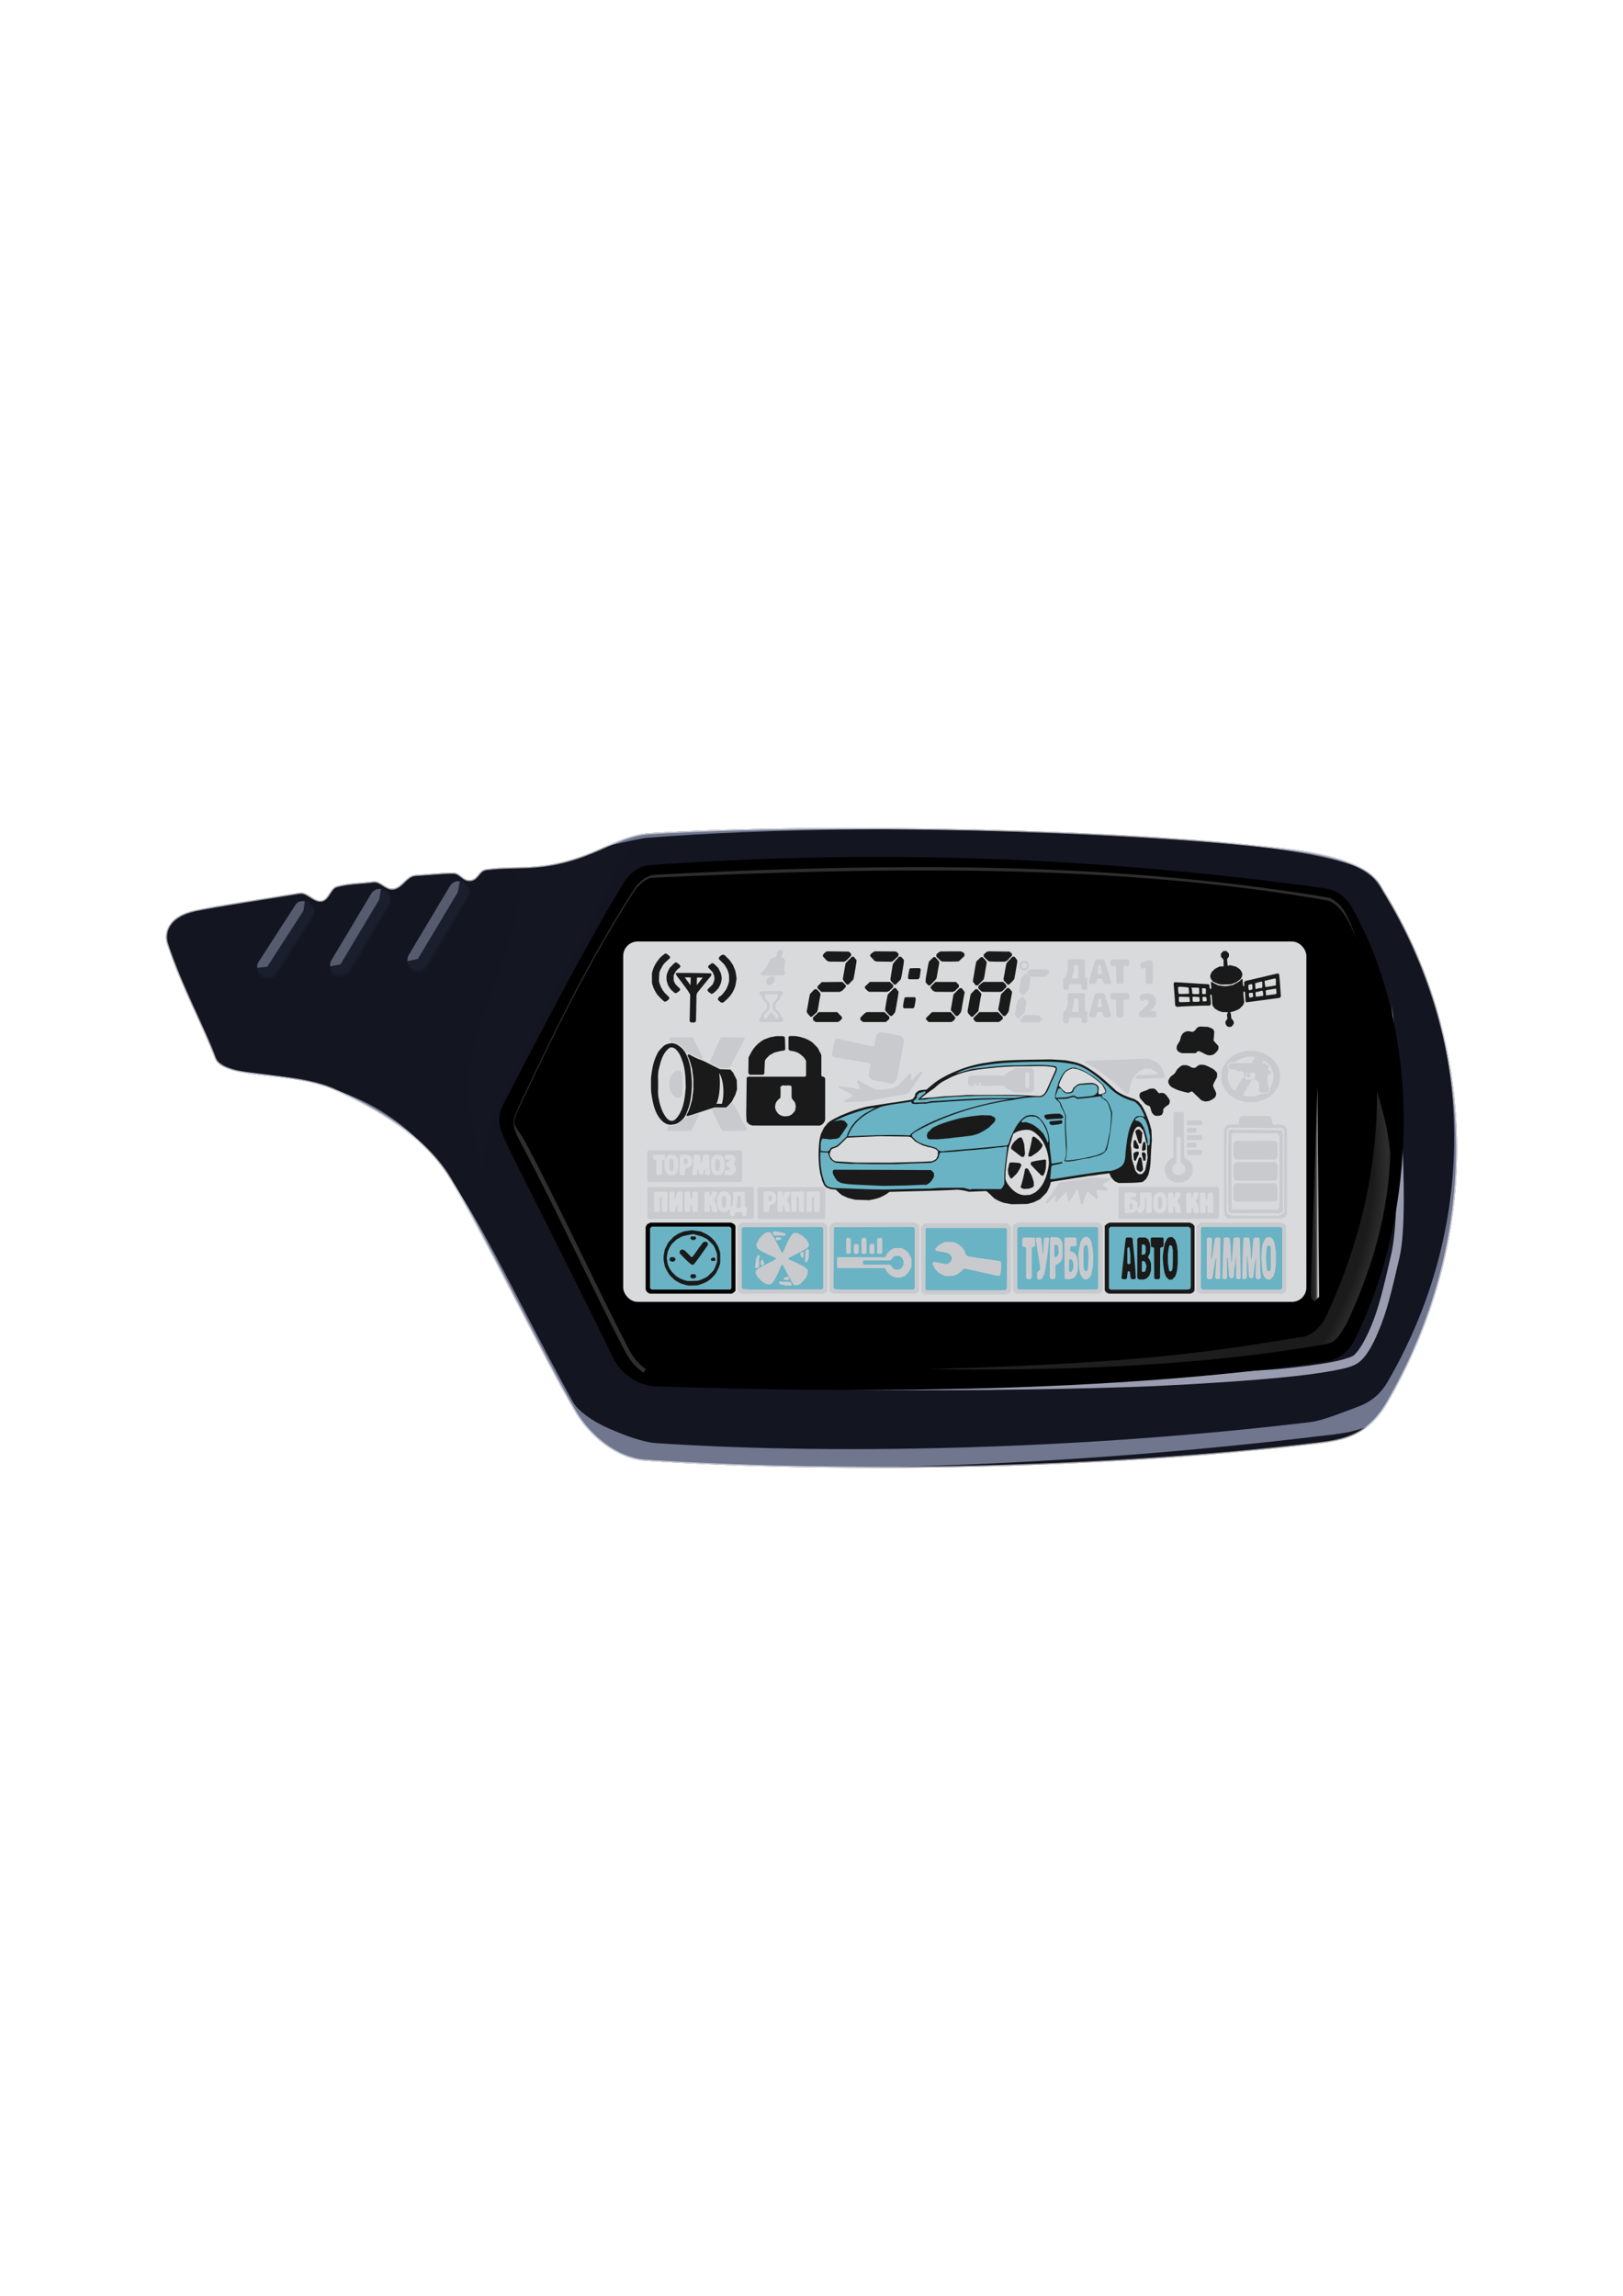 <svg xmlns="http://www.w3.org/2000/svg" viewBox="0 0 744.09 1052.4"><defs><filter id="c" height="1.226" width="1.122" y="-.113" x="-.061"><feGaussianBlur stdDeviation="5.122"/></filter><filter id="d"><feGaussianBlur stdDeviation="1.021"/></filter><filter id="h"><feGaussianBlur stdDeviation=".688"/></filter><filter id="l"><feGaussianBlur stdDeviation="1.234"/></filter><filter id="k"><feGaussianBlur stdDeviation="6.315"/></filter><filter id="g" height="1.319" width="1.583" y="-.16" x="-.291"><feGaussianBlur stdDeviation="10.535"/></filter><filter id="b" height="1.2"><feTurbulence baseFrequency=".4" seed="11" result="result1" numOctaves="4" type="fractalNoise"/><feColorMatrix type="saturate"/></filter><filter id="m" height="1.037" width="1.936" y="-.019" x="-.468"><feGaussianBlur stdDeviation=".766"/></filter><filter id="i"><feGaussianBlur stdDeviation=".688"/></filter><filter id="p"><feGaussianBlur stdDeviation="1.77"/></filter><clipPath id="o" clipPathUnits="userSpaceOnUse"><path d="M91.924 984.41c-3.126-.955-6.954-2.487-8.081-5.556-5.05-13.744-15.424-32.639-21.897-52.324-1.59-4.836.071-12.677 12.872-15.418 9.555-2.045 31.4-5.286 47.916-8.02 3.556-.589 6.694 4.336 10.213 3.555 3.04-.676 3.708-5.639 6.696-6.518 5.133-1.511 11.297-1.49 16.964-2.233 3.119-.408 5.71 3.616 8.84 3.304 4.15-.414 6.107-5.96 10.268-6.25 13.08-.91 14.47-1.125 17.41-1.071 3.352.061 4.426 3.65 7.768 3.392 3.677-.283 3.756-4.513 7.411-5 16.145-2.149 26.955 1.971 52.411-9.375 7.187-3.203 14.645-6.672 22.5-7.142 82.46-4.935 215.82-1.926 291.79 7.142 39.439 4.708 42.163 15.063 45 19.643 39.626 63.974 48.392 152.9 1.786 233.75-9.035 15.673-19.865 17.79-32.321 19.286-98.347 11.82-219.04 13.812-308.21 7.857-13.015-.869-25.487-11.103-32.143-22.32-14.524-24.483-40.638-79.008-57.321-106.79-11.518-19.178-32.817-31.707-53.214-40.893-14.441-6.504-35.97-5.761-46.648-9.023z" fill="#1a1e2b"/></clipPath><clipPath id="f" clipPathUnits="userSpaceOnUse"><path d="M91.924 984.41c-3.126-.955-6.954-2.487-8.081-5.556-5.05-13.744-15.424-32.639-21.897-52.324-1.59-4.836.071-12.677 12.872-15.418 9.555-2.045 31.4-5.286 47.916-8.02 3.556-.589 6.694 4.336 10.213 3.555 3.04-.676 3.708-5.639 6.696-6.518 5.133-1.511 11.297-1.49 16.964-2.233 3.119-.408 5.71 3.616 8.84 3.304 4.15-.414 6.107-5.96 10.268-6.25 13.08-.91 14.47-1.125 17.41-1.071 3.352.061 4.426 3.65 7.768 3.392 3.677-.283 3.756-4.513 7.411-5 16.145-2.149 26.955 1.971 52.411-9.375 7.187-3.203 14.645-6.672 22.5-7.142 82.46-4.935 215.82-1.926 291.79 7.142 39.439 4.708 42.163 15.063 45 19.643 39.626 63.974 48.392 152.9 1.786 233.75-9.035 15.673-19.865 17.79-32.321 19.286-98.347 11.82-219.04 13.812-308.21 7.857-13.015-.869-25.487-11.103-32.143-22.32-14.524-24.483-40.638-79.008-57.321-106.79-11.518-19.178-32.817-31.707-53.214-40.893-14.441-6.504-35.97-5.761-46.648-9.023z" fill="#1a1e2b"/></clipPath><clipPath id="a" clipPathUnits="userSpaceOnUse"><path d="M113.35 1381.5c-3.126-.955-6.954-2.487-8.081-5.556-5.05-13.744-15.424-32.639-21.897-52.324-1.59-4.836.071-12.678 12.872-15.418 9.555-2.045 31.4-5.286 47.916-8.02 3.556-.589 6.694 4.336 10.213 3.554 3.04-.675 3.708-5.638 6.696-6.517 5.133-1.511 11.297-1.49 16.964-2.233 3.119-.409 5.71 3.616 8.84 3.304 4.15-.414 6.107-5.96 10.268-6.25 13.08-.91 14.47-1.125 17.41-1.071 3.352.06 4.426 3.65 7.768 3.392 3.677-.283 3.756-4.513 7.411-5 16.145-2.149 26.955 1.971 52.411-9.375 7.187-3.203 14.645-6.672 22.5-7.142 82.46-4.935 215.82-1.926 291.79 7.142 39.439 4.708 42.163 15.063 45 19.643 39.626 63.975 48.392 152.9 1.786 233.75-9.035 15.674-19.865 17.79-32.321 19.287-98.347 11.819-219.04 13.812-308.21 7.857-13.015-.87-25.487-11.103-32.143-22.321-14.524-24.482-40.638-79.007-57.321-106.79-11.518-19.178-32.817-31.707-53.214-40.893-14.441-6.504-35.97-5.761-46.648-9.023z" fill="#141624"/></clipPath><clipPath id="j" clipPathUnits="userSpaceOnUse"><path d="M91.924 857.27c-3.126-.955-6.954-2.487-8.081-5.556-5.05-13.744-15.424-32.639-21.897-52.324-1.59-4.836.071-12.677 12.872-15.418 9.555-2.045 31.4-5.286 47.916-8.02 3.556-.589 6.694 4.336 10.213 3.555 3.04-.676 3.708-5.639 6.696-6.518 5.133-1.511 11.297-1.49 16.964-2.233 3.119-.408 5.71 3.616 8.84 3.304 4.15-.413 6.107-5.96 10.268-6.25 13.08-.91 14.47-1.125 17.41-1.071 3.352.061 4.426 3.65 7.768 3.392 3.677-.283 3.756-4.513 7.411-5 16.145-2.149 26.955 1.971 52.411-9.375 7.187-3.203 14.645-6.672 22.5-7.142 82.46-4.935 215.82-1.926 291.79 7.142 39.439 4.708 42.163 15.063 45 19.643 39.626 63.974 48.392 152.9 1.786 233.75-9.035 15.673-19.865 17.79-32.321 19.286-98.347 11.82-219.04 13.812-308.21 7.857-13.015-.869-25.487-11.103-32.143-22.32-14.524-24.482-40.638-79.008-57.321-106.79-11.518-19.179-32.817-31.708-53.214-40.894-14.441-6.503-35.97-5.76-46.648-9.022z" fill="#1a1e2b"/></clipPath><radialGradient id="e" gradientUnits="userSpaceOnUse" cy="587.86" cx="361.56" gradientTransform="matrix(2.618 .766 -.572 1.956 -270.42 -995.57)" r="108.14"><stop offset="0" stop-color="#f9f9f9"/><stop offset=".979" stop-color="#999"/><stop offset="1" stop-color="#fff"/></radialGradient><linearGradient id="n" y2="377.84" gradientUnits="userSpaceOnUse" x2="586.45" gradientTransform="translate(6.138 103.33)" y1="377.84" x1="592.33"><stop offset="0" stop-color="#fff"/><stop offset=".14" stop-color="#fff" stop-opacity=".408"/><stop offset=".244" stop-color="#fff" stop-opacity=".184"/><stop offset="1" stop-color="#fff" stop-opacity="0"/></linearGradient></defs><g transform="translate(6.103 63.746)"><path d="M100.47 426.8c-3.126-.955-6.954-2.487-8.081-5.556-5.05-13.744-15.424-32.639-21.897-52.324-1.59-4.836.071-12.677 12.872-15.418 9.555-2.045 31.4-5.286 47.916-8.02 3.556-.589 6.694 4.336 10.213 3.555 3.04-.676 3.708-5.639 6.696-6.518 5.133-1.511 11.297-1.49 16.964-2.232 3.119-.41 5.71 3.615 8.84 3.303 4.15-.413 6.107-5.96 10.268-6.25 13.08-.91 14.47-1.125 17.41-1.071 3.352.061 4.426 3.65 7.768 3.393 3.677-.284 3.756-4.514 7.411-5 16.145-2.15 26.955 1.97 52.411-9.375 7.187-3.204 14.645-6.673 22.5-7.143 82.46-4.935 215.82-1.926 291.79 7.142 39.439 4.708 42.163 15.063 45 19.643 39.626 63.974 48.392 152.9 1.786 233.75-9.035 15.673-19.865 17.79-32.321 19.286-98.347 11.82-219.04 13.812-308.21 7.858-13.015-.87-25.487-11.103-32.143-22.321-14.524-24.482-40.638-79.007-57.321-106.79-11.518-19.179-32.817-31.708-53.214-40.894-14.441-6.503-35.97-5.76-46.648-9.022z" fill="#131521"/><rect clip-path="url(#a)" rx="3.036" ry="6.607" transform="translate(-12.88 -954.73)" width="687.11" y="1238.1" x="57.14" height="342.84" opacity=".126" filter="url(#b)" stroke="#fff" stroke-linecap="square" stroke-width="4"/><path d="M631.63 511.65c-2.637 11.239-4.929 21.688-8.067 29.875-3.138 8.187-6.591 14.121-9.156 16.094-.885.68-4.818 2.03-10.344 3.063-5.527 1.032-12.815 1.994-21.188 2.843-16.744 1.698-38.018 1.648-58.656 4.032-22.746 2.626-223.62-4.581-241.43-7.945-21.143-27-54.332-102.46-58.075-104.95 2.274.65 40.839 81.332 56.125 109.82 37.963 13.135 214.79 8.474 243.6 7.072 20.789-1.01 41.97-2.351 58.844-4.062 8.436-.856 15.785-1.808 21.5-2.875s9.664-2 12.062-3.844c4-3.078 7.23-9.396 10.469-17.844 3.238-8.448 5.557-19.013 8.223-30.375 5.332-22.724-1.757-101.31-3.498-115.49 1.29 24.708 4.866 92.105-.408 114.58z" style="block-progression:tb;text-indent:0;text-transform:none" opacity=".888" filter="url(#c)" color="#000" fill="#bdc1d6"/><path d="M226.23 460.56c-3.17-7.072-5.409-11.098-1.01-19.193 4.099-7.543 35.038-68.495 54.043-99.5 3.246-5.295 6.81-8.655 13.006-9.091 93.594-6.6 193.37-5.239 308.6 10.607 6.294.865 10.157 4.051 13.258 9.596 31.677 56.648 30.03 138.29 1.186 196.71-3.145 6.371-7.46 9.836-14.494 10.841-97.457 13.927-210.46 14.489-306.91 11.142-7.514-.26-15.414-5.859-18.688-12.627-15.703-32.467-46.272-92.422-48.992-98.49z"/><path d="M419.57 563.85c100.07-2.814 129.97-8.141 171.83-14.86 3.823-.614 8.271-4.534 10.607-9.596 17.148-37.17 23.266-70.783 23.234-103.16 2.186 8.769 4.803 15.379 6.06 28.789-.716 26.45-8.043 52.51-20.202 78.287-3.918 6.307-4.899 8.443-10.653 9.326-17.936 2.808-71.997 12.831-180.88 11.216z" opacity=".417" filter="url(#d)" fill="url(#e)"/><path d="M221.21 893.57c4.339 7.147 2.027 15.299-2.177 31.627-12.072 39.038-27.405 51.213-11.898 107.64 1.033-29.071 7.68-31.519 22.608-63.603.455-2.798 37.792-73.318 39.574-79.436 8.442-11.308 5.198-9.694 12.246-15.423z" clip-path="url(#f)" transform="translate(8.547 -557.61)" opacity=".072" filter="url(#g)" fill="#fff"/><g color="#000"><path style="block-progression:tb;text-indent:0;text-transform:none" d="M192.44 449.91a4.682 4.682 0 00-3.625 2.313l-10 16.75-7.156 11.938-1.688 2.843c-1.235 2.07-.476 5.077 1.594 6.313 2.07 1.235 5.077.476 6.313-1.594l18.844-31.562c.886-1.438.881-3.372 0-4.813a4.603 4.603 0 00-4.281-2.188z" opacity=".96" filter="url(#h)" fill="#5d6174" transform="translate(11.315 -109.75)"/><path d="M174.17 485.55l-5.441 1.176c.167 1.407 1.124 3.945 2.346 4.674 2.07 1.236 6.505-.104 7.74-2.174l18.71-31.875c.887-1.437.667-4.088-.215-5.528-.435-.713-2.099-2.578-3.82-2.582l-.972 5.614z" style="block-progression:tb;text-indent:0;text-transform:none" opacity=".96" filter="url(#i)" fill="#161a27" transform="translate(11.315 -109.75)"/></g><g color="#000"><path style="block-progression:tb;text-indent:0;text-transform:none" d="M192.44 449.91a4.682 4.682 0 00-3.625 2.313l-10 16.75-7.156 11.938-1.688 2.843c-1.235 2.07-.476 5.077 1.594 6.313 2.07 1.235 5.077.476 6.313-1.594l18.844-31.562c.886-1.438.881-3.372 0-4.813a4.603 4.603 0 00-4.281-2.188z" opacity=".96" filter="url(#h)" fill="#5d6174" transform="matrix(.992 .014 .014 .977 -29.574 -98.55)"/><path style="block-progression:tb;text-indent:0;text-transform:none" d="M174.17 485.55l-5.441 1.176c.167 1.407 1.124 3.945 2.346 4.674 2.07 1.236 6.505-.104 7.74-2.174l18.71-31.875c.887-1.437.667-4.088-.215-5.528-.435-.713-2.099-2.578-3.82-2.582l-.972 5.614z" opacity=".96" filter="url(#i)" fill="#161a27" transform="matrix(.992 .014 .014 .977 -29.574 -98.55)"/></g><g color="#000"><path style="block-progression:tb;text-indent:0;text-transform:none" d="M192.44 449.91a4.682 4.682 0 00-3.625 2.313l-10 16.75-7.156 11.938-1.688 2.843c-1.235 2.07-.476 5.077 1.594 6.313 2.07 1.235 5.077.476 6.313-1.594l18.844-31.562c.886-1.438.881-3.372 0-4.813a4.603 4.603 0 00-4.281-2.188z" opacity=".96" filter="url(#h)" fill="#5d6174" transform="matrix(.962 .093 .035 .892 -68.119 -69.934)"/><path d="M174.17 485.55l-5.441 1.176c.167 1.407 1.124 3.945 2.346 4.674 2.07 1.236 6.505-.104 7.74-2.174l18.71-31.875c.887-1.437.667-4.088-.215-5.528-.435-.713-2.099-2.578-3.82-2.582l-.972 5.614z" style="block-progression:tb;text-indent:0;text-transform:none" opacity=".96" filter="url(#i)" fill="#161a27" transform="matrix(.962 .093 .035 .892 -68.119 -69.934)"/></g><path style="block-progression:tb;text-indent:0;text-transform:none" d="M627.12 765.88c-37.33-28.36-227.27-25.05-346.05-23.79l-28.848 14.742c4.49-.458 24.895-5.686 29.871-6.086 107.88-8.676 323.1-3.555 336.54 20.377 38.736 62.537 48.781 149.42 3.125 228.62-3.92 6.801-8.764 10.005-14.469 12.03-5.705 2.027-15.011 6.058-21.391 6.825-98.09 11.788-211.32 15.512-299.98 9.592-5.683-.38-14.145-3.492-21.594-6.76-7.428-3.259-13.785-7.881-16.156-11.844-.007-.011-.025-.02-.031-.031-29.465-53.565-44.338-89.173-64.594-113.19-20.278-24.041-46.185-35.334-94.22-39.062l-.78 9.969c46.826 3.635 68.733 13.43 87.375 35.53s33.792 57.676 63.53 111.72l.032.064.062.094c4.3 7.249 12.278 12.176 20.781 15.906 8.503 3.73 17.574 6.073 24.906 6.562 89.696 5.99 205.99-.243 304.59-12.094 6.077-.73 13.464-1.233 20.812-3.844 7.35-2.61 14.667-7.597 19.781-16.469 47.556-82.496 37.235-173.46-3.281-238.88z" clip-path="url(#j)" transform="translate(8.547 -430.46)" opacity=".758" filter="url(#k)" color="#000" fill="#b3bce0"/><path d="M412.32 333.73c-39.277.108-78.589 1.415-118.3 3.515-2.729.153-5.443 1.789-8.563 5.313l-.062.03-.031.063c-20.43 31.564-36.272 63.975-52.531 98.375l-.031.032v.03c-1.93 4.657-3.333 6.783-3.47 9.438-.135 2.656 1.066 5.3 3.97 10.781 15.714 29.657 30.89 62.917 46.562 93.281 2.43 4.709 4.718 7.68 8.218 10.281l.813.625 1.187-1.625-.812-.594c-3.252-2.416-5.268-5.057-7.625-9.625-15.64-30.303-30.808-63.548-46.562-93.28-2.884-5.443-5.555-7.799-5.455-9.75 0-2.48 3.171-8.213 3.313-8.782 16.223-34.322 32.015-66.586 52.312-97.969.019-.022.012-.04.03-.062.017-.025.048-.038.063-.063 3.934-4.496 6.414-5.023 7.157-5.131 108.01-5.029 213.75-6.519 310.42 10.469 6.59 2.53 9.765 10.543 12.93 17.609-3.972-10.48-5.748-15.377-12.211-18.852l-.094-.031-.125-.032c-60.88-10.3-125.65-14.23-191.11-14.05z" style="block-progression:tb;text-indent:0;text-transform:none" opacity=".422" filter="url(#l)" color="#000" fill="#fff"/><path d="M594.68 530.72l1.786 2.143 2.142-2.143-.714-96.067z" filter="url(#m)" fill="url(#n)"/><path d="M91.924 984.41c-3.126-.955-6.954-2.487-8.081-5.556-5.05-13.744-15.424-32.639-21.897-52.324-1.59-4.836.071-12.677 12.872-15.418 9.555-2.045 31.4-5.286 47.916-8.02 3.556-.589 6.694 4.336 10.213 3.555 3.04-.676 3.708-5.639 6.696-6.518 5.133-1.511 11.297-1.49 16.964-2.233 3.119-.408 5.71 3.616 8.84 3.304 4.15-.414 6.107-5.96 10.268-6.25 13.08-.91 14.47-1.125 17.41-1.071 3.352.061 4.426 3.65 7.768 3.392 3.677-.283 3.756-4.513 7.411-5 16.145-2.149 26.955 1.971 52.411-9.375 7.187-3.203 14.645-6.672 22.5-7.142 82.46-4.935 215.82-1.926 291.79 7.142 39.439 4.708 42.163 15.063 45 19.643 39.626 63.974 48.392 152.9 1.786 233.75-9.035 15.673-19.865 17.79-32.321 19.286-98.347 11.82-219.04 13.812-308.21 7.857-13.015-.869-25.487-11.103-32.143-22.32-14.524-24.483-40.638-79.008-57.321-106.79-11.518-19.178-32.817-31.707-53.214-40.893-14.441-6.504-35.97-5.761-46.648-9.023z" clip-path="url(#o)" transform="translate(8.547 -557.61)" opacity=".794" filter="url(#p)" stroke="#fff" fill="none"/><g transform="translate(8.547 -243.4)"><rect ry="6.607" height="165.18" width="313.21" y="611.22" x="271.07" fill="#d9dadb"/><path d="M410.16 742.53h36.284l.29.317.29.323v27.04l-.284.433-.285.432h-36.376l-.263-.405-.262-.4.043-13.703.039-13.703.262-.164zM362.08 742l.35.356.356.355v4.86c.003 2.673.003 8.835 0 13.698l-.005 8.844-.317.317-.323.318-6.2-.017c-6.437-.019-9.637-.011-18.81.05-2.986.02-6.745-.002-8.35-.05-1.607-.048-2.952-.127-2.994-.175a3.21 3.21 0 01-.263-.438l-.18-.35-.012-13.43-.01-13.43.328-.405.328-.405 18.049-.049zM403.33 741.99l.547.099.553.098.192.476.197.482-.044 13.517-.044 13.523-.285.284-.279.28-16.358.032c-8.995.017-17.137-.006-18.098-.054l-1.751-.088-.219-.438-.224-.438.043-13.61.044-13.605.225-.23.23-.224 17.633-.055zM452.45 742.01h35.726l.35.35.35.35v27.467l-.279.274-.273.28-3.71.016c-2.04.009-10.035.028-17.77.043l-14.066.028-.377-.143c-.209-.077-.441-.234-.515-.35l-.131-.208-.005-13.703v-13.703l.35-.35.35-.35zM494.48 742.01h35.917l.427.427.432.432-.005 13.36v13.363l-.098.372-.104.372-.405.214-.41.219-17.803.022-17.802.027-.295-.164a1.418 1.418 0 01-.422-.35l-.125-.187-.005-13.703v-13.703l.35-.35.35-.35zM536.58 742.01h35.851l.427.427.432.432v26.954l-.11.284-.109.284-.498.258-.492.257h-35.408l-.433-.438-.432-.432.044-13.764.05-13.77.338-.246z" fill="#69b3c4"/><path d="M409.71 740.43l-.575.235-.569.241-.476.564-.476.569.044 14.765.049 14.765.41.443c.227.242.66.557.964.706l.552.274h37.302l.7-.394.701-.394.307-.608.306-.613-.044-14.475-.043-14.48-.367-.492-.361-.498-.602-.307-.597-.3h-37.224zm.449 2.102h36.284l.29.317.29.323v27.04l-.285.432-.284.432h-36.376l-.263-.405-.263-.399.044-13.703.038-13.703.263-.164.263-.17z" fill="#c9cace"/><path d="M417.86 764.19c-2.047-.738-3.769-2.303-4.568-4.343-.043-.458-.692-1.032-.286-1.424.437-.694 1.43-.088 2.084-.114 1.455.249 2.902.536 4.348.83.745-.46 1.679-.858 2.077-1.665.067-.46.283-.945.26-1.388-.395-.563-.715-1.214-1.155-1.724-1.921-.77-4.025-.927-6.039-1.35-.285-.086-.578-.727-.447-.968.653-.618 1.23-1.34 1.929-1.895.853-.399 1.687-.884 2.553-1.23 1.344.027 2.706-.03 4.038.048.795.428 1.674.728 2.416 1.235.686.658 1.544 1.171 1.97 2.052.782.89.823 2.327 1.683 3.068 3.071.845 6.274 1.032 9.408 1.556l5.706.816c.33.255.715.484.556.964-.028 1.388.026 2.782-.254 4.15-.138.546.012 1.234-.524 1.583-.333.2-.843.082-1.232.007-4.654-1.059-9.334-2.008-13.985-3.084-.435.01-1.002-.415-1.302.054-.77.682-1.471 1.462-2.281 2.083-.768.341-1.517.762-2.296 1.055-1.223.01-2.458.093-3.673.058l-.986-.374z" fill="#c9cace"/><path d="M283.51 740.08l-.755.394-.75.4-.328.607-.323.607v28.726l.35.57.345.569.569.35h.005l.57.35h37.579l.476-.246a3.96 3.96 0 00.876-.684l.405-.432v-14.836l-.005-14.836-.285-.433-.284-.438-.734-.328-.728-.334-18.492-.005H283.51zm.635 1.932h35.638l.4.263.399.262v27.592l-.219.301-.219.296-16.637.043c-9.15.023-17.264.018-18.032-.01l-1.395-.05-.312-.284-.312-.28v-27.44l.344-.35.345-.345z"/><path d="M284.15 742.01h35.638l.4.263.399.262v27.592l-.219.301-.219.296-16.637.044c-9.15.023-17.264.017-18.032-.011l-1.395-.05-.312-.284-.312-.28v-27.44l.345-.35z" fill="#69b3c4"/><path d="M302.56 743.54c-1.281.218-2.58.345-3.844.625-1.177.528-2.445.872-3.469 1.687-.688.417-1.341.894-1.843 1.531-.58.681-1.29 1.258-1.782 2-.489 1.068-1.1 2.102-1.53 3.188-.213 1.33-.605 2.64-.5 4-.02 1.166.37 2.318.53 3.468.636 1.513 1.41 2.96 2.375 4.282.845.753 1.632 1.634 2.532 2.312 1.121.58 2.154 1.352 3.406 1.625 1.241.4 2.49.792 3.812.656 1.008-.068 2.04.02 3.032-.156 1.804-.561 3.645-1.13 5.156-2.312 1.244-.86 2.26-2.04 3.187-3.22.8-1.53 1.609-3.11 1.938-4.812-.02-1.549.027-3.113-.031-4.656-.461-1.186-.681-2.484-1.438-3.531-.502-.807-.915-1.66-1.656-2.281a12.701 12.701 0 00-4.406-3.156c-.726-.34-1.425-.775-2.25-.782l-3.22-.47zm.719 1.78c1.32.42 2.686.734 4 1.157.81.455 1.701.798 2.469 1.312.916.932 1.864 1.827 2.75 2.782.686 1.306 1.287 2.684 1.593 4.125-.013 1.097.09 2.226 0 3.312-.446 1.433-.9 2.898-1.718 4.156-.942.905-1.852 1.873-2.813 2.75-1.43.734-2.875 1.47-4.437 1.844-1.516.01-3.054.113-4.563.063-1.882-.388-3.732-1.15-5.281-2.282-1.445-1.391-2.94-2.843-3.563-4.812-.468-1.049-.45-2.231-.687-3.344.092-.99.293-1.987.469-2.969.494-1.387 1.18-2.718 2.125-3.843.788-.655 1.488-1.47 2.343-2.032 1.014-.491 1.923-1.209 3.063-1.375a41.61 41.61 0 014.25-.843zm-.813 1.094c-.23.028-.418.13-.469.438-.648.867 1.596 1.648 2 .906.773-.124.388-1.43-.218-1.344-.296.078-.705.015-1.063 0-.09-.004-.173-.009-.25 0zm6.313 2.407c-.309.004-.635.099-.906.156-1.777 2.09-3.232 4.423-4.907 6.594-.728.968-1.613-.938-2.344-1.375-.63-.542-1.075-1.345-1.906-1.594-.406-.302-.77-.224-1.156.062-.647.163-.622.929-.625 1.47 1.45 1.476 2.876 3.013 4.438 4.374.377.25.703.731 1.125.844.455.052.873-.003 1.156-.406 2.219-2.762 4.188-5.715 6.25-8.594 0-.433.104-.908-.344-1.156-.18-.29-.473-.38-.781-.375zm-15.594 7.062c-.057-.006-.107.018-.156.031-.296.08-.459.415-.657.688.005.419-.103.906.406 1.062.303.333.686.29 1.094.282.512.144.76-.372 1.094-.657.157-.386.064-.853-.344-1.062-.276-.436-.817-.252-1.25-.281-.066-.021-.13-.057-.187-.063zm19.406.219c-.07-.009-.152.046-.219.062-.492-.14-1.29.58-1.125.938.29.684.949.537 1.563.531.334.083.377-.102.468-.375.277-.425-.198-1.092-.687-1.156zm-10.031 7.625c-.34.048-.528.502-.75.719.146.394.048.985.594 1.03.382.151.812.186 1.218.188.299-.188.908-.373.844-.812.121-.473-.156-.783-.5-1.063-.374-.125-.84-.025-1.25-.062a.44.44 0 00-.156 0z" fill="#1a1a1a"/><path d="M325.65 740.08l-.564.24-.563.242-.482.514-.487.509-.005 14.781-.005 14.781.328.443.323.449.602.301v.005l.602.306h37.422l.58-.279c.32-.15.726-.433.903-.629l.323-.356v-29.875l-.35-.388c-.193-.213-.644-.535-1.002-.717l-.65-.329h-36.973zm36.431 1.915l.35.356.356.356v4.86c.003 2.672.003 8.834 0 13.698l-.005 8.843-.317.318-.323.317-6.2-.016c-6.437-.02-9.637-.012-18.81.049-2.986.02-6.745-.001-8.35-.05-1.607-.047-2.952-.126-2.994-.174a3.21 3.21 0 01-.263-.438l-.18-.35-.012-13.43-.01-13.43.328-.405.328-.405 18.05-.05 18.053-.049z" fill="#c9cace"/><path d="M345.19 768.86c-.193-.04-.804-.2-1.36-.358l-1.008-.287-.186-.224-.185-.223.206-.385.206-.385 1.164.11c.64.06 1.735.11 2.435.111l1.272.002.328.54.328.538-.088.337-.088.336-1.337-.02c-.735-.011-1.495-.052-1.687-.091z" fill="#c9cace"/><path d="M349.34 768.53l-.386-.27-.684-1.175c-.942-1.618-1.584-2.819-2.921-5.469l-1.147-2.272h-.448l-.372.832c-.205.457-.62 1.414-.924 2.127-.666 1.566-1.782 3.683-2.486 4.716l-.516.757-.552.347-.551.346-.763-.096-.763-.096-.896-.483-.895-.482-1.183-1.112-1.183-1.11-.462-.946-.462-.944.11-.584.109-.584.48-.44c.579-.533 2.42-1.573 5.82-3.288 1.397-.705 2.654-1.389 2.794-1.52l.256-.24-.168-.163c-.092-.09-1.035-.53-2.094-.98-2.224-.942-4.57-2.164-5.665-2.95l-.762-.547-.245-.474-.245-.475v-1.02l.636-1.272.636-1.272 1.093-1.115 1.093-1.115.766-.347.767-.348h1.225l.371.303c.53.432 1.736 2.506 3.469 5.968l1.504 3.003h.542l.442-1.007c1.096-2.501 2.296-4.949 2.916-5.95l.676-1.089.526-.443.526-.442h1.494l1.089.544 1.089.544 1.056.977 1.055.978.509.886.508.886.003.634.003.633-.366.465-.367.466-1.328.74c-.73.407-2.634 1.41-4.23 2.229l-2.903 1.488-.057.307-.056.307.844.359c2.027.86 2.704 1.172 4.49 2.069l1.894.95.82.743.821.743-.009.939-.009.938-.604 1.136-.603 1.136-1.051 1.072-1.05 1.072-.738.375-.737.376h-1.162l-.386-.27z" fill="#c9cace"/><path d="M345.35 766.32l-.715-.16.027-.39.028-.39.698-.246.7-.246.47.118.47.118v1.053l-.45.17c-.246.094-.463.163-.48.153-.019-.01-.355-.092-.748-.18zM331.67 760.62l-.114-.296.204-1.828.205-1.827.44-.962.44-.963.263.218.263.218.005-.153c.003-.084.079-.027.168.127l.164.279-.19.684-.19.684.086 1.65.086 1.649-.44.408-.441.408h-.836l-.113-.296zM334.25 759.35c-.1-.186-.18-.482-.18-.657 0-.175.083-.616.185-.98l.183-.662.294.05.293.048.31.569c.17.313.31.732.31.93 0 .2-.082.516-.181.702l-.182.339h-.851zM354.46 757.86l-.113-.451.12-.808c.067-.444.117-1.466.111-2.272l-.01-1.465.424-.278.424-.278.405.057.404.057-.033 1.856-.034 1.856-.414 1.034-.415 1.033-.378.055-.378.055-.113-.451zM352.57 755.57c-.162-.34-.295-.779-.295-.975 0-.195.082-.508.181-.694l.181-.339H353.652l.112.352.112.352-.12.961-.12.962h-.771zM341.26 747.97c-.2-.2-.364-.472-.364-.605s.12-.34.266-.462l.266-.22.876.103c.483.058.954.152 1.048.21.094.058.171.246.171.418v.312l-.719.215c-.395.119-.822.255-.95.304l-.23.089zM344.71 746.12c-.051-.051-1.05-.1-2.221-.108l-2.129-.015-.347-.441-.347-.441v-.611l.264-.219.264-.219 1.221.12c1.33.132 3.626.713 3.982 1.01.123.1.223.248.223.325 0 .18-.507.692-.684.692a.368.368 0 01-.226-.093zM386.22 740.08l-18.437.005-.717.323-.711.323-.383.487-.378.481V771.203l.378.481.377.482.542.235.542.235 18.738.005 18.738.005.596-.306.602-.301.323-.443.323-.438.005-14.776.01-14.771-.404-.433c-.223-.238-.699-.588-1.056-.771l-.652-.329H386.22zm17.113 1.91l.547.098.553.099.192.476.197.482-.044 13.517-.044 13.523-.285.284-.279.28-16.358.032c-8.995.017-17.137-.006-18.098-.055l-1.751-.087-.219-.438-.224-.438.043-13.61.044-13.605.225-.23.23-.224 17.633-.055 17.638-.049z" fill="#c9cace"/><path d="M395.59 751.71c-.417.07-.764.353-1.156.531-.774.26-1.272.928-1.844 1.47-.813.553-.846 1.704-1.688 2.218h-20.75c-.455-.049-.883-.042-1.03.469-.095 1.124-.004 2.294-.032 3.437-.076.452.01.838.406 1.094 6.709.002 13.417-.002 20.125 0 .572.083 1.359-.25 1.688.406.767 1.636 2.1 2.966 3.781 3.656.164.067.335.153.5.22.748.187 1.57.038 2.344.093.753-.09 1.426-.498 2.156-.719.696-.593 1.333-1.331 2-1.969.456-.692.738-1.509 1.125-2.25.074-1.198.009-2.415.031-3.625-.156-.655-.608-1.246-.875-1.875-.231-.72-.845-1.158-1.375-1.656-.577-.685-1.385-1.026-2.156-1.437-.917-.084-1.882-.005-2.812-.032a1.2 1.2 0 00-.438-.03zm-.125 3.625h2.219c.393.314.817.573 1.187.906.22.459.498.91.688 1.375-.015.62.018 1.266-.031 1.875-.345.517-.632 1.074-1 1.563-.416.184-.829.408-1.25.562-.459-.024-.928.044-1.375-.03-.158-.07-.311-.15-.47-.22-.254-.131-.59-.178-.718-.468-.41-.553-.79-1.141-1.344-1.563h-11.969c-.161-.21-.488-.345-.406-.656.02-.288-.035-.607.031-.875.2-.158.327-.457.625-.375h11.844c.657-.7 1.313-1.393 1.969-2.094zM373.57 754.16c-.181-.152-.342-.313-.275-.569v-6.09c.157-.13.282-.335.457-.421h1.094c.174.2.42.37.55.587v6.223c-.274.175-.53.405-.815.545-.25-.018-.53.036-.762-.026l-.249-.249zM377.19 754.17c-.167-.145-.473-.218-.39-.493v-3.367c.158-.13.283-.335.458-.42h1.269c.174.199.42.369.55.587v3.265c-.25.224-.47.52-.737.7-.27-.025-.573.054-.82-.042l-.33-.23z" fill="#c9cace"/><path d="M380.57 754.16c-.181-.152-.342-.313-.275-.569v-5.833l.362-.678h1.521c.135.189.336.353.432.557l.049 6.299c-.242.158-.463.377-.717.5h-1.097l-.275-.276zM384.24 754.2c-.207-.127-.403-.26-.319-.53l.065-3.348c.178-.152.325-.377.52-.486h1.43c.143.248.375.47.314.78.014 1.127.086 2.258-.02 3.383-.22.134-.402.378-.647.438-.347-.014-.713.029-1.048-.021l-.295-.216zM387.79 754.25c-.247-.086-.37-.244-.306-.509v-6.107c.2-.174.37-.42.587-.55h1.296c.147.202.356.38.464.596l.013 6.265c-.24.156-.46.374-.713.494-.452-.006-.925.022-1.34-.189zM451.92 740.08l-.804.378-.81.377-.329.542-.334.542.05 14.563.043 14.568.362.492.36.498.603.301v.005l.602.307H489.156l.728-.476.727-.471.186-.449.187-.443-.05-14.65-.043-14.65-.35-.394c-.193-.216-.666-.535-1.051-.711l-.7-.323-18.438-.005H451.92zm.53 1.926H488.178l.35.35.35.35v27.468l-.279.274-.273.279-3.71.016c-2.04.009-10.035.029-17.77.044l-14.066.027-.377-.142c-.209-.077-.441-.235-.515-.35l-.131-.208-.005-13.703v-13.703l.35-.35.35-.351z" fill="#c9cace"/><path d="M482.84 746.56l-.563.344-.562.343-.438.75-.468.782-.344 1.375c-.19.764-.424 2.116-.531 3l-.188 1.594.188 3.218.187 3.22.25 1.28.281 1.313.438.781.438.813.562.406.563.406.687-.062.656-.094.531-.5c.288-.273.683-.814.875-1.188l.344-.656.344-1.969.344-1.937.093-2.375.125-2.344-.218-1.844a39.188 39.188 0 00-.47-3.062l-.25-1.22-.405-.812-.407-.78-.562-.376-.594-.406H482.84zm-14.719.125l-.844.094-.531.437v1l-.094 8.531-.062 8.5.375.375.375.375H468.62l.313-.28.312-.313v-5.907l.656-.28.657-.25.656-.626.656-.625.313-.906.312-.875v-6.5l-.375-.781-.375-.813-.625-.5-.656-.469-1.156-.093-1.188-.094zm-13.75.219l-.156.343-.188.344v2.907l.281.406.25.375h.782l.219.219.218.218v13.625l.281.344.282.313h1.375l.344-.344.343-.344V751.841l.094-.281.125-.281h.812l.28-.28.28-.28-.03-.91c-.023-.49.016-1.997.032-2.281l-.344-.594h-1.25l-4.031-.031zm10.031 0l-.25.281-.219.281-.125 3.594c-.063 1.967-.142 3.61-.187 3.656-.088.088-.37-2.281-.656-5.437l-.188-1.906-.188-.22-.187-.218-2.094.031v1.25l.531 3.594c.295 1.975.691 4.623.907 5.875.215 1.252.403 2.64.406 3.094v.812l-.656.594-.657.625v2.688l.188.343.187.344H462.527l.469-.5c.248-.265.592-.802.781-1.187l.344-.688.375-1.844c.551-2.726 1.316-8.305 1.53-11.219.054-.722.14-1.734.25-2.312l.063-1.313-.375-.218h-1.562zm9.25 0l-.156.312-.156.313.03 8.969.063 9 .188.218.218.25.72.063c1.063.083 1.888-.038 2.624-.406l.625-.313.5-.625c.263-.33.63-.972.813-1.437l.312-.844.094-1.469.094-1.5-.188-1.625-.187-1.625-.313-.75-.344-.75-.562-.563-.563-.562-.593-.094-.625-.125-.125-.281-.157-.281.063-.75c.02-.402.061-.803.125-.906l.125-.188H478.214l.344-.187.344-.188V747.341l-.219-.219-.219-.218h-4.812zm-3.719 3.312l.313.469.281.438.094 1.312.093 1.281-.125.656-.125.625-.437.438-.406.406h-.25c-.137 0-.327-.116-.438-.25l-.219-.25.063-2.5.031-2.531.563-.031.562-.063zm13 .188h.688l.25.593.25.563.156 1.844.125 1.812-.125 2.813-.094 2.812-.25.688-.219.719h-.406l-.406.03-.25-.25-.25-.25-.125-.656-.156-.656V752.247l.156-.656.125-.656.281-.25.25-.281zm-7.062 6.437l.468.125.47.125.28.625.25.625.094.938.094.906-.219.875-.187.875-.344.375-.344.375h-.687l-.157-.313-.156-.312.031-2.406.032-2.438.187-.187.188-.188z" fill="#c9cace"/><path d="M512.48 740.08l-18.437.005-.7.323c-.386.178-.885.52-1.106.76l-.4.438v29.536l.329.45.323.448.602.3v.006l.602.306h37.4l.574-.246.58-.24.378-.482.383-.482V741.7l-.367-.465-.366-.465-.679-.345-.678-.345H512.48zm-17.999 1.926h35.917l.427.427.432.433-.005 13.359v13.364l-.098.372-.104.372-.405.213-.41.22-17.803.021-17.802.027-.295-.164a1.418 1.418 0 01-.422-.35l-.125-.186-.005-13.703v-13.703l.35-.35.35-.35z" fill="#1a1a1a"/><path d="M521.41 746.75l-.5.344-.5.375-.5 1.062-.531 1.094-.25 1.219c-.15.674-.387 2.097-.5 3.156l-.188 1.938.094 1.843a42.05 42.05 0 00.406 3.5l.281 1.657.344.968.375.97.656.655.625.657h1.532l.718-.782.75-.78.375-1.22.344-1.187.188-1.656.156-1.657V753.468l-.156-1.437-.157-1.469-.406-1.25-.406-1.25-.625-.656-.625-.656h-1.5zm-19.531.156l-.188.25-.218.25-.25 1.97a166.408 166.408 0 00-.438 3.937c-.101 1.059-.34 3.328-.531 5.062-.191 1.734-.419 4.044-.531 5.125l-.219 1.969.219.25.25.281H501.629l.187-.25.22-.25.155-1.437.157-1.47.218-.124c.123-.078.284-.155.344-.156.06-.002.184.098.281.218l.188.22.187 1.374.157 1.375.218.25.22.25h1.468l.187-.219.22-.187v-.719c.003-1.215-.51-8.14-.782-10.438a137.325 137.325 0 01-.438-4.531l-.187-2.375-.281-.313-.282-.312H501.88zm5.562 0l-.343.344-.344.375v17.406l.094.375.093.375.375.188.375.187h2.125l.688-.312.719-.313.53-.625.563-.625.375-1.156.375-1.156V758.906l-.28-.875c-.16-.48-.484-1.153-.72-1.5l-.437-.625.469-.937.468-.906.094-1.47.094-1.5-.219-1.062-.219-1.093-.343-.657-.313-.625-.594-.375-.593-.375h-3.032zm5.782 0l-.157.344-.187.313.062 1.687c.035.917.123 1.738.188 1.844l.125.187h.281c.169 0 .466.099.625.22l.281.218.032 6.844.062 6.843.25.313.22.28h1.688l.218-.281.25-.313.063-6.844.031-6.843.313-.22c.158-.12.423-.218.593-.218h.313l.156-.344.188-.312V747.343l-.188-.22-.219-.218H513.224zm-3.688 3.125l.344.125.312.094.188.437.219.438V753.719l-.22.468-.187.438-.375.094c-.2.045-.556.052-.78.03l-.407-.03.125-.5c.056-.28.094-1.306.094-2.25v-1.72l.343-.093.344-.125zm12.47.375l.343.188.312.187.094.375c.043.214.126.619.188.907l.125.53v3.72c-.005 3.349-.076 4.24-.313 5.406l-.062.343-.313.188-.312.188-.282-.063-.312-.063-.125-.312c-.069-.163-.216-1.054-.344-1.969l-.219-1.656v-3.844l.22-1.68c.128-.915.276-1.807.344-1.968a.88.88 0 01.406-.407l.25-.093zm-19.032.969c.153-.002.139.103.219.344l.375 2.937.031 4.156-.35.18c-.186.1-.376.16-.406.157-.03-.003-.175-.09-.344-.188l-.312-.156v-6.906l.125-.188c.07-.103.275-.253.437-.312a.824.824 0 01.219-.032zm6.375 6.188l.5.25.5.218.313.969.312.938-.187 1.03-.188 1.063-.281.313-.313.343h-.468c-.258 0-.499-.06-.563-.125l-.125-.125v-4.468l.25-.188.25-.219z" fill="#1a1a1a"/><path d="M535.97 740.08l-.673.345-.679.345-.366.465-.367.465v29.29l.328.536.329.537.59.29.592.29 18.7.005 18.7.005.58-.247.574-.24.384-.482.377-.482v-29.525l-.476-.558-.47-.563-.57-.241-.574-.236H535.97zm.607 1.926h35.851l.427.427.433.433v26.953l-.11.284-.11.285-.497.257-.493.257H536.67l-.432-.438-.432-.432.043-13.764.05-13.769.339-.246.34-.246z" fill="#c9cace"/><path d="M566.31 746.75l-.438.344-.468.343-.532 1.094-.53 1.094-.25 1.313-.25 1.343-.094 2-.125 2 .25 3.25.28 3.22.376 1.093.375 1.094.687.625.688.625H567.748l.718-.781.719-.75.375-1.22.375-1.187.188-1.812.187-1.813V753.656l-.25-1.843-.25-1.844-.375-1.031-.406-1.063-.563-.562-.562-.563H566.31zm-27.156.156l-.281.282-.25.28v17.97l.25.28.281.282H540.685l.282-.281c.15-.152.28-.307.28-.344 0-.2.912-5.814 1.157-7.125l.281-1.531.156-.125.188-.094-.094 1.219c-.044.66-.164 2.599-.281 4.312l-.219 3.094.282.438.29.44h1.343l.25-.282.219-.312v-18.156l-.25-.157-.25-.187h-1.438l-.28.312-.25.313-.47 3.062c-.555 3.663-.75 4.737-1.062 5.782l-.25.78v-.968c-.009-.536.036-1.414.125-1.937l.188-.938.062-2.875.094-2.875-.344-.312-.313-.344h-1.218zm7.781 0l-.281.188-.25.156-.094 2.156c-.058 1.184-.218 5.27-.343 9.094l-.22 6.969.22.25.218.281H547.498l.187-.25.188-.219.03-4.687v-4.688l.188.157.157.156.093 1.312c.055.718.192 2.623.313 4.25l.23 2.96.406.313.406.344h.657l.312-.344.34-.31.125-2 .125-2 .25-1.219c.14-.674.239-1.658.25-2.187.012-.53.109-1.211.188-1.5l.125-.532-.032 4.938-.03 4.906.25.312.25.282H553.661l.25-.25.25-.282-.063-4.406c-.042-2.433-.13-6.499-.188-9.03l-.093-4.626-.25-.25-.281-.25h-1.875l-.25.25-.25.25-.188 2.156a230.501 230.501 0 00-.375 5.125l-.187 3-.188.157-.156.156v-.688c-.006-1.757-.36-7.54-.531-8.687l-.188-1.281-.281-.22-.281-.218H546.943zm8.875 0l-.187.219-.188.219-.187 3.844c-.1 2.117-.225 6.22-.282 9.093l-.093 5.22.218.25.188.25h1.125l.313-.345.312-.312-.01-3.84a433.675 433.675 0 010-4.844v-1l.156.063.125.093.031.938c.022.51.084 1.043.125 1.187.042.145.154 1.728.25 3.531l.188 3.282.219.343.187.344.438.125.406.094.406-.25.406-.25.094-.938c.056-.51.177-1.815.281-2.875.105-1.06.33-2.542.47-3.312.139-.77.274-1.603.312-1.844.038-.24.018 1.677-.032 4.25l-.093 4.688.312.437.282.438h1.375l.25-.407.25-.375-.157-1.75-.156-1.75-.156-7.156-.125-7.156-.313-.25-.343-.25h-1.626l-.28.312-.313.313-.157 1.75c-.1.957-.277 2.885-.375 4.281-.097 1.397-.238 2.82-.312 3.156l-.125.625-.125-1.5a39.638 39.638 0 01-.125-2.53c0-.579-.13-2.113-.281-3.407l-.282-2.375-.156-.313-.156-.312h-2.062zm10.812 3.688h.875l.219.375.219.406v10.156l-.219.407-.219.375h-.812l-.219-.22c-.108-.129-.231-.47-.281-.75-.05-.279-.16-1.497-.25-2.687l-.157-2.156.188-2.562.187-2.563.22-.406.25-.375zM333.37 723.8l-.356.35-.35.356.01 6.655.006 6.66.345.345.344.344h29.716l.28-.312.284-.312.028-6.813.027-6.813-.317-.23-.312-.23h-29.706zm9.172 1.926h.504c.276 0 .656.081.842.181l.34.18v1.916h.312l.208-.87.207-.865.263-.219.263-.219.843.017c.464.007.934.066 1.04.131l.191.115v.865l-.706 1.4-.706 1.402.432.738.433.745.306 1.4c.167.771.305 1.638.312 1.927l.017.526-.98.049-.98.049-.23-.274-.23-.273-.284-1.265-.29-1.264h-.334l-.087 1.489-.088 1.488-.996.05-.996.054-.197-.366-.197-.367.071-4.137.071-4.132.323-.235.323-.236zm18.038.066l.317.318.318.317v7.853l-.17.449-.175.454h-1.86l-.214-.213-.208-.208v-3.016c0-1.658-.05-3.142-.11-3.294l-.103-.274h-.236a.465.465 0 00-.355.197l-.12.197-.077 3.087c-.04 1.697-.103 3.185-.143 3.305l-.07.219h-2.059l-.114-.12-.115-.115v-8.855l.208-.126.213-.131 2.534-.022 2.54-.022zm-7.333.005l.394.131.4.137-.05 4.515-.044 4.515h-2.276l-.088-3.278-.087-3.273-.22-.219-.218-.218-.192.186-.186.186-.088 3.13c-.047 1.722-.114 3.234-.153 3.355l-.071.219h-1.926l-.154-.307-.153-.306-.043-4.127-.039-4.126.268-.224.268-.225 2.326-.038 2.332-.033zm-17.195.016h3.36l.586.35.585.351.334.646.334.651v1.954l-.241.563c-.131.31-.404.711-.607.892l-.373.329-.919.3-.925.302-.087 1.297c-.049.713-.152 1.395-.23 1.516l-.143.219H335.893l-.213-.214-.208-.208v-8.471l.29-.241.29-.236zm1.943 1.84l-.214.207-.208.208v1.658l.274.274c.151.151.35.28.443.28.094 0 .366-.197.602-.433l.432-.433v-.985l-.273-.388-.274-.389h-.782zM330.61 723.77l-24.052.017-24.058.016-.18.18-.176.181v13.671l.34.246.339.252H330.325l.323-.241.328-.24-.005-6.858v-6.863l-.18-.18-.181-.18zm-13.802 1.915l.93.077.93.076.592.575.59.57.296.787.301.783-.07 2.282-.072 2.276.383-.443.378-.438.197-1.127.197-1.122v-3.694l.24-.202.247-.197 2.424.049 2.43.049.044 3.218.049 3.218.432.514.432.51-.109 1.608-.104 1.614-.274.22-.273.218h-.941l-.181-.219c-.097-.12-.228-.48-.296-.793l-.12-.57-.296-.142-.29-.142-1.127.033-1.122.033-.235.323-.23.317v.794l-.34.18c-.186.1-.535.186-.776.186h-.444l-.268-.394-.274-.388v-2.594l-.771.711-.777.717-.635.115-.635.12-.53-.104c-.294-.059-.764-.275-1.046-.476l-.514-.367-.29-.552c-.158-.306-.392-.947-.52-1.429l-.23-.875-.005-1.243v-1.242l.246-.826.246-.821.476-.624.476-.624.63-.263.63-.262zm-19.006.126l.224.225.23.23v3.885c0 2.138-.041 4.127-.093 4.416l-.098.526-.586.054c-.323.032-.774.008-1.001-.049l-.41-.104-.006-1.614v-1.615l-.17.263c-.093.145-.377.792-.629 1.445-.251.653-.575 1.303-.717 1.445l-.257.262h-1.702l-.142-.218-.142-.22-.028-3.901-.027-3.902.126-.476.126-.477.859-.06.859-.055.224.312.225.307-.115 1.368-.11 1.368h.329l.492-1.483.493-1.483.23-.197.235-.192.788-.032.793-.028zm-12.171.088h5.287l.207.208.214.208V734.759l-.214.208-.207.213h-1.867l-.153-.405-.148-.4-.027-2.965-.022-2.966-.159-.16-.158-.158-.274.104-.274.104v6.25l-.219.279-.218.274-.438.065c-.241.037-.635.041-.876.005-.24-.035-.536-.142-.657-.24l-.218-.181v-8.472l.207-.208.214-.208zm13.95 0h1.894l.142.219.142.219.088 1.4.087 1.402h.7l.088-1.401.088-1.401.142-.22.143-.218H304.928l.208.208.213.208V734.502l-.18.34-.186.338h-1.888l-.143-.219-.142-.218-.088-1.401-.087-1.401h-.7l-.088 1.4-.088 1.402-.142.218-.142.22h-1.894l-.18-.34-.181-.34v-7.929l.18-.34.181-.333zm9.167 0h1.609l.207.208.214.208v1.877l.153-.093c.086-.053.213-.314.28-.58.066-.266.24-.738.388-1.05l.268-.57H314.078l.11.334.103.334-.782 1.636-.783 1.636.367.613.361.613.41 1.576c.225.867.41 1.748.411 1.96.003.21-.054.413-.126.454-.263.147-1.02.235-1.477.17l-.471-.066-.186-.23c-.104-.126-.279-.692-.383-1.259-.206-1.114-.423-1.642-.679-1.642h-.164l-.05 1.532-.048 1.533-.936.049-.93.055-.252-.208-.247-.203v-8.471l.208-.208.214-.208zm15.427 1.751c-.131 0-.363.122-.515.274l-.273.273v.996c0 .547-.086 1.501-.187 2.124l-.186 1.133.104.399.099.405h1.384l.181-.34.18-.339v-4.378l-.273-.273c-.151-.152-.384-.274-.514-.274zm-7.53.263l-.23.875-.23.876.082 1.363.082 1.362.284.433.28.432h.64l.323-.361.328-.361.066-1.61.065-1.608-.235-.7-.235-.701h-1.221zM499.07 723.66l-.41.202-.41.203-.05 6.813-.044 6.808.29.323.296.323h44.776l.35-.35.35-.35v-13.446l-.29-.241-.29-.236-22.284-.027zm30.789 2.588h1.198l.274.274.28.274V728.755l.004.208.17-.263.602-1.488.11-.613.333-.175.334-.176h.607c.336 0 .735.046.887.104l.279.104v1.029l-.7 1.429-.7 1.428.437.635.443.635.257 1.214c.142.667.256 1.492.258 1.834l.005.624-.214.208-.208.213H533.344l-.432-.432-.427-.433v-.514c0-.286-.051-.647-.11-.8l-.104-.273h-.662v2.085l-.34.181c-.356.191-.97.218-1.411.06a1.307 1.307 0 01-.482-.366l-.218-.28v-7.984l.35-.35zm6.381 0h1.28l.241.285.241.29.088 1.33.087 1.335h.7l.088-1.335.088-1.33.24-.29.242-.285h1.28l.389.269.388.273v8.346l-.29.24-.29.242h-1.549l-.251-.345-.246-.34v-1.088c0-.6-.051-1.216-.11-1.369l-.104-.273h-.449l-.11.273c-.058.153-.103.783-.103 1.401v1.128l-.35.35-.35.35-.482-.016c-.265-.008-.6-.058-.744-.11a1.309 1.309 0 01-.482-.366l-.219-.28v-8.143l.389-.273zm-19.373 1.878l-.29.295-.29.29v4.57l.34.246c.186.137.392.252.459.252s.307-.153.53-.334l.406-.328.07-1.752.072-1.756-.208-.63-.208-.634-.438-.11zm3.99 2.008l-.072-1.647-.07-1.653.295-.296.29-.29H522.613l.301.22.301.224.033 1.072.027 1.078.236-.333.24-.34.126-.344.115-.531c.064-.29.234-.645.378-.788l.257-.258H526.362l.197.422.191.427-.82 1.609-.816 1.614.443.64.444.64.35 1.38c.194.758.356 1.601.356 1.877v.503l-.427.192-.422.197-.623-.12-.619-.116-.268-.383-.268-.383v-.673l-.25-1.173-.485-.393-.053 1.008-.088.963-.087.963-.63.154-.624.153-.514-.247-.509-.246v-1.79c0-.984-.024-1.716-.055-1.625zm-7.46 2.069v2.966l-.443.29-.438.29-.63-.104c-.343-.056-.744-.2-.891-.323l-.268-.219.076-1.33.082-1.33.077-1.236-.055-1.21-.05-1.209h-.525l-.054 1.357-.05 1.357.017.898-.098.47c-.056.26-.22.794-.362 1.194l-.257.727-.678.466-.674.47-.498-.055-.492-.054-.274-.75-.273-.75-.498.526-.498.52-.794.268-.799.273-1.237-.005-1.236-.005-.307-.18-.306-.18v-8.67l.208-.207.213-.208h4.241l.274.218.274.22.104.437.098.438-.213.438-.22.438-1.132.087-1.133.088v.689l.744.126c.41.07.962.259 1.226.416.264.158.64.493.832.75l.35.47v2.808l.389-.46c.214-.254.47-.675.569-.936l.18-.476v-5.335l.209-.208.213-.208h4.329l.34.18.338.18v3.295zm.7-2.354v-.355c0-.197.091-.673.198-1.057l.191-.695.646-.645.64-.64.74-.203.738-.197.657.175c.361.098.833.306 1.05.46l.4.279.34.673c.188.37.396.994.459 1.39l.268.815-.115 1.992-.208 1.09-.208 1.088-.328.45c-.182.246-.596.625-.914.842l-.58.394H516.106l-.63-.432-.628-.427-.307-.646a5.397 5.397 0 01-.4-1.324l-.092-.673zm-10.07 1.462l-.437.049-.438.054-.054 1.018-.055 1.024.208.246c.113.136.317.252.454.252h.252l.449-.454.448-.45-.104-.645-.104-.64-.306-.23zM555.03 691.12v.031c-1.489.116-1.684 2.145-1.625 3.5-.183.754-1.413.273-2.063.469-1.974-.098-4.451.095-4.843 2.5-.003 11.638.003 23.269 0 34.906.032 1.835-.393 4.113 1.343 5.312l.25.157.25.156h23.22c1.754.365 3.508-.373 3.812-2.313v-38.406c-.483-2.245-2.856-2.433-4.75-2.343-3.044.978-1.456-2.739-3.125-3.875h-11.75c-.268-.07-.506-.11-.719-.094zm-5.15 5.38c.628-.022 1.318.065 1.938.031l21.03.188c1.84.164 1.202 4.356 1.344 6.28-.075 10.022.064 20.046-.093 30.063.736 2.26-1.43 4.345-3.907 3.812-6.797.029-13.577.022-20.375-.03-3.176-.74-1.965-4.34-2.093-5.407-.12-10.958-.198-21.92.062-32.875.156-1.7 1.046-2.026 2.094-2.063zm-.313 1c-.6.012-1.015.136-.968 1.063-.26 10.955-.214 21.917-.094 32.875.42 1.468-.696 3.308.844 4.187l.219.063.25.062c6.797.053 13.578.029 20.375 0 2.297.592 3.703-.324 3.28-2.688.159-10.018.02-20.04.094-30.062-.172-1.875.181-3.598-.718-5.28l-21.04-.17c-.471.022-1.05-.068-1.594-.063-.226.002-.456-.004-.656 0zm20.5 1.531c1.753-.054 2.306 1.914 1.907 3.625-.032 8.75.136 17.501 0 26.25-.258 1.596.27 3.527-.5 4.906l-.344.25h-18.312c-.985-.146-2.504.473-2.875-.812v-29.625c.252-1.475-.607-3.408.656-4.531 6.217.023 12.44.07 18.656.093.3-.097.562-.148.813-.156zm-16.63 3.47c-1.677-.074-3.165 1.053-2.562 3 .28 1.774-.805 4.298.938 5.5l.375.156c5.677.007 11.354.025 17.03.032 1.713.236 2.004-1.925 1.813-3.188-.28-1.761.824-4.41-1.188-5.406-5.226.006-10.46.025-15.688.031a3.632 3.632 0 00-.718-.125zm-.625 9.844c-1.273 0-2.27 1.1-2 2.5.282 1.83-.382 4.07.563 5.625l.188.188.218.156h17.312c1.785.394 2.214-1.644 1.97-3-.31-1.727.831-4.461-1.126-5.406h-16.562a2.34 2.34 0 00-.562-.063zm-.406 9.625c-1.174.051-1.793 1.363-1.53 2.563.257 1.759-.539 3.854.437 5.375l.25.28.218.25h17.25c1.774.422 2.288-1.632 2.032-3-.346-1.714.814-4.467-1.125-5.405h-17a1.842 1.842 0 00-.532-.063z" fill="#c9cace"/><path d="M447.37 731.33l-1.839-.336-1.206-.44c-.663-.243-1.64-.7-2.17-1.017l-.963-.576-1.596-1.542c-.877-.849-1.753-1.603-1.945-1.676l-.35-.134-3.812.165-3.812.164-1.546-.367c-.85-.202-2.09-.415-2.755-.473l-1.21-.106-3.765.19c-2.07.104-6.996.271-10.945.372-3.949.1-9.231.239-11.738.306l-4.558.124-.87.634c-1.108.806-3.023 1.782-4.374 2.23-.578.192-1.718.483-2.534.648l-1.482.3-3.246-.1-3.246-.1-1.682-.432-1.682-.432-1.366-.631-1.366-.631-.804-.655a15.912 15.912 0 01-1.344-1.238l-.538-.583-1.3-.162-1.3-.161-.848-.323-.848-.322-.54-.51-.54-.51-.48-1.055-.478-1.056-.377-1.571c-1.346-3.481-1.657-12.301-.722-17.805l.503-2.049.708-1.454.707-1.453.954-1.152.955-1.151.861-.632c.474-.348 1.606-.996 2.517-1.44.91-.443 1.852-.912 2.093-1.042.375-.202 4.633-1.902 5.954-2.377.986-.354 4.548-1.401 5.692-1.674.674-.16 1.935-.397 2.802-.524.867-.128 3.034-.464 4.816-.748s3.634-.568 4.115-.63a182.12 182.12 0 002.627-.377c4.684-.702 6.344-.985 6.79-1.157l.484-.188.497-.634.498-.634.117-.641.117-.64.683-.618.684-.617.669-.2c.368-.11 1.22-.244 1.895-.298l1.226-.1 1.663-1.425c.915-.785 2.176-1.788 2.802-2.229 3.144-2.214 8.154-4.645 12.872-6.245 3.074-1.043 6.782-1.959 9.37-2.315.722-.1 1.983-.292 2.801-.427 3.765-.624 9.189-.92 19.598-1.068l7.985-.115 3.24.194 3.24.194 1.92.352c1.056.194 2.506.517 3.223.718.716.2 1.861.622 2.545.936 2.357 1.082 6.463 3.85 9.473 6.386.867.73 2.64 2.306 3.94 3.502l2.365 2.174.936.6c1.324.85 3.493 1.84 5.6 2.56l1.81.616.867.557.867.556.759.867.758.868.784 1.431c.43.787 1 1.983 1.263 2.657.264.675.714 1.815.999 2.534.285.719.72 2.098.968 3.064l.45 1.758.09 2.276.088 2.277-.211 2.802a137.205 137.205 0 00-.28 5.078c-.037 1.253-.153 2.986-.258 3.853-.104.867-.347 2.166-.54 2.887l-.35 1.311-.516.904-.517.904-.688.621-.688.622-.667.169c-.838.212-3.652.365-7.496.406l-2.977.032-.914-.4-.913-.401-.792-.847-.792-.847-.44-.995-.44-.996-.657.105a73.04 73.04 0 01-2.408.297c-.963.106-2.066.26-2.451.344-.386.084-1.528.238-2.54.344-1.011.106-2.43.303-3.152.44-.722.135-1.747.295-2.276.355-.53.06-1.594.22-2.365.354-.77.135-2.504.412-3.852.615-1.349.203-3.437.53-4.641.727l-2.19.357-.218.176-.219.177v.327c0 .407-.799 2.421-1.38 3.479l-.435.792-1.5 1.508-1.5 1.509-1.493.72-1.492.72-1.397.373-1.398.374-3.59.064-3.59.064z" fill="#1a1a1a"/><path d="M362.95 701.58c1.08.065 2.158.262 3.237.253.92-.115 1.864-.122 2.768-.294.504-.258 1.16-.316 1.434-.873 1.226-1.61 2.299-3.33 3.427-5.01.007-.384.071-.79-.294-1.038-.344-.363-.633-.813-1.01-1.124-.752-.23-1.515-.466-2.309-.255-.878.116-1.762.273-2.586.61.926-.8 2.133-1.095 3.175-1.671 1.046-.521 2.15-.921 3.227-1.392 3.208-1.1 6.41-2.268 9.727-2.997 1.042-.2 2.102-.32 3.164-.315-1.266.395-2.346 1.166-3.513 1.773-1.66.827-3.149 1.937-4.508 3.194-.692.58-1.369 1.175-1.89 1.92-.684.88-1.475 1.689-1.934 2.72-.447.909-1.09 1.741-1.265 2.759-.096.38-.137.792-.506 1.012-1.415 1.329-2.749 2.76-4.283 3.95-.883.45-1.843.707-2.78 1.017-.394.713-.79 1.73-1.774 1.637-.759-.082-2.095-.096-2.818-.293-.135-.674.039-1.157-.05-1.73-.012-1.258.176-4.273 1.36-3.853z" fill="#69b3c4"/><path d="M447.77 705.84c.713-2.128 1.471-4.242 2.102-6.397 1.438-1.09 3.192-1.65 4.97-1.832 1.154-.158 2.413-.15 3.49.336 1.414.567 2.457 1.71 3.53 2.749 1.001 1.21 1.94 2.49 2.517 3.963 1.144 2.526 1.739 5.296 1.877 8.056-.146 2.104-.66 4.18-1.295 6.19-.86 2.541-2.178 5.015-4.283 6.741-.816.824-1.988 1.158-2.998 1.68-1.525.106-3.129.39-4.595-.195-2.321-.734-4.163-2.55-5.552-4.49-.775-1.072-1.431-2.26-1.21-3.62-.068-2.924.448-5.817.745-8.717.193-1.494.477-2.974.702-4.464z" fill="#d9dadb"/><path d="M458.97 700.68c-.263.266-.49.554-.485.948-.392 2.432-.997 4.821-1.612 7.205-.135.315-.054.755.176.953.454-.04.974.138 1.328-.233.949-.661 1.95-1.261 2.868-1.957.738-.876 1.724-1.638 2.042-2.778.18-.515-.345-.807-.582-1.186-.57-.67-1.03-1.449-1.793-1.922-.467-.331-.9-.762-1.389-1.03h-.553zm-6.217.35c-1.602 1.134-3.241 2.495-3.806 4.45-.231.578.111.954.565 1.218 1.41 1.087 2.797 2.208 4.248 3.242.334-.063.804.173 1.034-.117.41-.655.535-1.48.413-2.241-.127-1.201-.172-2.42-.342-3.611-.38-.99-.575-2.093-1.236-2.94h-.876zm11.64 10.091c-1.982.344-4.005.532-5.935 1.11-.444.026-.476.415-.55.767-.196.647.683 1.041.974 1.52 1.303 1.364 2.644 2.692 3.968 4.035.306-.11.825.078.97-.26.525-1.046.853-2.197 1.044-3.345l.104-3.455a50.195 50.195 0 01-.575-.372zm-14.962 1.363c-.409.09-.883.002-1.256.193-.25.711-.345 1.487-.539 2.222-.126.5-.267 1.002-.142 1.52.097.632-.008 1.322.38 1.874.28.491.45 1.068.79 1.513.672.208 1.115-.576 1.57-.937.635-.67 1.385-1.258 1.819-2.094.654-.999 1.27-2.064 1.586-3.218-.172-.355-.609-.525-.885-.8-1.098-.132-2.217-.185-3.323-.273zm6.338 2.687c-.276.226-.607.416-.558.825a60.528 60.528 0 01-1.949 7.778c.381.55 1.083.835 1.728.874.752-.084 1.53-.036 2.267-.195.492-.194 1.03-.316 1.496-.548.173-.275.576-.467.605-.793-.075-.811.046-1.656-.297-2.42-.346-.98-.54-2.023-1.118-2.904-.434-.8-.873-1.6-1.31-2.398l-.865-.22z" fill="#1a1a1a"/><path d="M361.4 710.38l.087-2.623c1.22.046 2.193.25 3.314.14l.18.25c.13.176.287.593.35.925.063.333.264.892.443 1.242l.323.64.624.548c.344.302.87.673 1.166.826l.541.28c.807.07 2.48.254 3.859.333l3.097.214c2.404-.153 7.19.128 10.644.126h10.124l3.328-.165c1.83-.089 5.297-.21 7.705-.268 2.408-.058 4.654-.15 4.99-.208.338-.057.968-.284 1.402-.503l.788-.4.553-.585.558-.586.372-1.165.378-1.171.23-.192.23-.192.503.017c.87.03 6.395-.342 7.859-.531.77-.1 2.622-.262 4.115-.361 1.493-.1 3.384-.25 4.203-.34.819-.088 2.552-.246 3.853-.35 1.3-.104 3.088-.308 3.978-.448.89-.141 2.033-.259 2.54-.263a9.825 9.825 0 001.712-.186c.434-.098.942-.19 1.133-.208l.35-.039.176.542-1.133 9.79a71.699 71.699 0 00-.175 4.554l-.005 2.452-.51.886c-.278.487-.634.99-.793 1.122l-.29.24-6.917-.021-6.912-.027.104.17c.058.094.064.169.01.169-.052 0-.865-.205-1.805-.46l-1.708-.465-5.549.027-5.549.033-2.156.17-2.156.175-7.75.115-9.166.226c-9.14.27-17.367-.375-26.05-.562-4.128-.329-4.04-1.05-4.882-1.885-1.392-3.3-1.679-5.389-2.102-8.295zM409.69 680.22l-.165.475-1.024.86c-1.894 1.534-2.28 2.036-2.28 2.167v.132l.569-.11 2.544-.032c1.705-.373 3.17-.55 5.38-.663 2.44-.247 2.691-.279 6.917-.574 1.686-.12 3.892-.224 4.904-.236 1.425-.203 2.647-.049 5.166-.224 1.568-.108 12.64-.167 17.726-.093l2.665.044c.19-.016 4.088.125 4.176.133-1.512.244-3.801.534-5.626.855l-9.844.103c-10.374-.006-19.276.99-28.71 1.366l-.876.235-.876.241-2.933.082-2.933.088-.203-.378-.197-.372.372-.252.378-.246.235-.306.318-.29.323-.29v-.909l.339-.558c.187-.307.486-.64.662-.733.176-.095.826-.3 1.45-.46.624-.16 1.211-.366 1.303-.454z" fill="#69b3c4"/><path d="M407.4 683.21l2.894-2.33c1.372-1.015 2.917-2.115 3.436-2.447 1.352-1.263 2.873-2.482 4.13-3.189l3.335-1.742.963-.438c1.4-.635 4.088-1.584 5.604-1.975 3.127-.807 6.29-1.302 11.733-1.834 1.3-.126 2.364-.24 2.364-.251 0-.012 1.086-.15 2.387-.198l2.342-.17 3.567-.151 7.378-.061c2.577-.072 5.155-.143 7.733.016 1.264.137 2.556.19 3.737.575.635.483.201 1.253-.065 1.855l-1.806 4.028c-1.619 3.714-2.169 4.934-2.698 5.658-.501.686-1.297 1.344-2.198 1.478l-2.733-.05c-6.143-.453-9.474-.509-18.027-.448-6.34.016-12.294.04-13.233.055-1.928.168-2.756.223-5.15.36-1.72.101-3.558.186-4.088.187-.53.002-1.751.11-2.714.24a61.35 61.35 0 01-3.81.362l-2.057.12z" fill="#d9dadb"/><path d="M464.18 666.3c-10.4.128-20.932.168-31.134 2.325-3.684.763-7.034 1.713-9.586 3.176 1.63-.505 7.691-2.263 8.325-2.218 6.179-.635 12.334-1.59 18.564-1.59 6.024.094 12.167-.617 18.137.294.353.053.927.118 1.189.51.367.55.217 1.503-.248 2.508-.618 1.337-1.176 2.585-1.864 3.985-1.333 2.522-1.93 6.398-5.089 7.245-4.25-.112-8.452.437-12.603 1.284-15.167 2.1-30.072 6.709-43.585 13.952-.986.604-4.16 1.96-2.315 3.269 2.698 3.371 7.002 3.514 10.737 4.909.884 1.297 2.103 1.7 3.62 1.33 9.2-.82 18.424-1.5 27.596-2.494 2.237.225 2.049-2.18 2.731-3.583 1.625-3.738 3.554-7.829 7.136-10.023 2.121-.725 4.77-.638 6.304 1.209 3.329 3.094 4.523 7.713 4.449 12.114.175 2.871.762 5.704.875 8.59 1.26-.147 3.542-.598 4.873-.844.186-.034-.01.51.076.563-1.046.392-4.112.863-4.889 1.187-.353 1.71-.376 3.857-.71 6.108.963-.005 1.634.008 2.45-.138 7.88-1.263 15.779-2.552 23.684-3.537 2.285.144 4.643-.805 6.476-2.097 2.199-1.813 1.765-5.012 2.128-7.567.592-4.691 1.002-9.802 3.656-13.842 1.085-2.613 3.812-1.434 5.035-1.417-.984-2.485-2.404-5.584-4.96-7.005-4.353-1.17-8.434-3.263-11.528-6.594-4.411-3.904-8.913-8.023-14.516-10.076-4.923-1.175-9.969-1.526-15.014-1.532zm13.528 2.703c5.247 1.13 9.555 4.36 13.513 7.972.477 1.264 2.2 3.087.492 4.031-1.697-.053-1.366 2.045-.039 2.31 2.377 1.147 2.568 4.109 3.568 6.243a83.13 83.13 0 01-2.37 16.663c-1.266 3.17-5.286 3.335-8.074 4.282-3.519.186-8.986 2.138-11.536 1.348 1.448-3.119.677-5.621.69-8.429-.21-3.974-.561-7.96-.228-11.939-.575-2.653-1.923-3.8-2.377-5.954-.583-1.345-2.574-1.835-2.282-3.331.215-2.159 1.108-4.21 1.561-6.342 1.197-2.491 2.257-5.433 5.133-6.382.577-.419 1.286-.315 1.95-.473zm-.406.424c-2.423.473-4.384 2.194-5.203 4.533-1.718 2.705-.314 4.854 1.9 6.375 1.358.255 2.98-.204 3.234-1.807 1.762-2.873 5.54-2.204 8.46-2.552 1.88.101 4.208 1.385 3.27 3.736-.136 1.594 1.212 1.841 2.316 1.008 1.781-.53-.094-2.464-.447-3.517-3.29-3.192-7.208-6.129-11.669-7.449-.64-.116-1.222-.207-1.861-.327zm3.607 7.468c-.627-.077-1.901.565 0 0zm-1.827.662c-.409.051-1.11 1.158 0 0zm9.336.443c.04.803.242.083 0 0zm-17.715.613c-1.088 1.2.983-.382 0 0zm.613 0c.974.848.39-.247 0 0zm6.616.05c-.535.724-.38 1.293 0 0zm10.59.47c.017 1.648-.005.358 0 0zm-15.893.646c.368.494.376.397 0 0zm-2.577.18c-.576 1.364-.275 1.045 0 0zm7.12.274c-2.733.956-2.865 1.005 0 0zm11.24.028c-.462.955-.883 1.159 0 0zm-14.962.262c1.296.547.27.105 0 0zm13.222 1.292c-1.229.256-1.183.416 0 0zm-.935.23c-1.564.18-1.535.195 0 0zm-8.483-.181c-.538.145-.454.145 0 0zm-7.897.022c-.425.364.457 1.234 0 0zm8.548.06c.26.131 1.195.603 0 0zm-2.84.514c-1.741.22-1.23.315 0 0zm6.556.022c-3.254.23-2.774.251 0 0z" fill="#69b3c4"/><path d="M375.31 712.4a429.445 429.445 0 01-4.916-.303l-2.115-.147-.597-.35-.598-.348-.554-.728-.555-.727-.114-.675-.114-.675c.268-.781.499-1.82 1.07-2.123.24-.124.907-.394 1.481-.6 1.371-.332 2.224-1.475 3.223-2.405 1.199-1.117 2.12-2.127 2.152-2.136.189-.049 5.811-.338 10.042-.516l4.904-.206 6.655.09 6.654.091.613.188.613.188 1.318 1.361c.765.79 2.037 1.267 2.484 1.583.823.426 1.554.779 2.289.966.599.152 1.483.501 1.965.559.481.058 1.38.278 1.996.49l1.12.384.5.466.5.467-.009.936-.008.937-.238.668c-.131.368-.384.833-.562 1.033-.177.2-.677.525-1.11.722l-.789.358c-1.018.065-3.34.218-5.437.282-4.825.145-9.51.245-13.653.374l-15.41-.048-2.801-.156z" fill="#d9dadb"/><path d="M465.18 702.17c-.061-.269-.434-.745-.77-1.44l-.613-1.264-1.053-1.15c-1.115-1.217-2.513-2.352-3.814-3.099-.433-.248-1.34-.622-2.014-.83l-1.226-.38-.788.1-.788.1-.237-.156-.238-.156.119-.374c.605-.744.713-.77 1.136-1.065l1.017-.691.816-.205.816-.206 1.304.084 1.304.083.963.64.964.64.79 1.006c.435.554.995 1.438 1.244 1.964 1.416 2.752 1.855 4.602 1.939 6.487l-.116.654-.35.653c-.128-.433-.164-.921-.405-1.395z" fill="#69b3c4"/><path d="M386.95 723.09c-12.508-.537-12.591-.542-15.222-1.046l-.95-.181-.745-.437-.744-.436-.547-.657c-.3-.361-.779-1.14-1.063-1.733l-.517-1.075v-1.22l.29-.241.289-.24 15.34.056c8.437.03 18.413.07 22.17.087l6.83.032.419.297c.23.163.565.517.743.788l.324.49.003.663.003.663-.428.845c-.236.464-.648 1.106-.916 1.424-.268.32-.84.803-1.27 1.076l-.782.496-1.76.002c-.969 0-2.825.075-4.125.165-1.3.09-5.005.2-8.231.243l-5.867.079-3.24-.14z" fill="#1a1a1a"/><path d="M507 717.53a6.529 6.529 0 01-.732-.79l-.38-.49-.376-1.262c-.206-.693-.573-1.892-.815-2.662l-.44-1.401-.152-2.54c-.084-1.396-.2-2.824-.26-3.174l-.107-.635.373-2.08c.206-1.143.53-2.589.72-3.212.19-.624.54-1.468.779-1.875.238-.407.608-.862.82-1.011l.387-.27H507.92l.7.758.698.758.39 1.037c.215.57.536 1.785.715 2.7.178.915.443 1.947.588 2.294l.263.63-.01 1.734c-.007.953.045 2.264.116 2.911l.127 1.178-.203 1.186c-.112.653-.364 1.975-.562 2.938l-.359 1.752-.346.566c-.19.311-.548.725-.795.92l-.449.352-.72-.006-.721-.006-.352-.3z" fill="#d9dadb"/><path d="M507.32 697.35c-.236 0-.582.076-.766.175a1.483 1.483 0 00-.515.52l-.18.345.624 2.14c.345 1.177.74 2.405.875 2.73l.247.591.476-.054.476-.055.115-.454c.066-.25.182-1.366.251-2.48l.126-2.024-.65-.717-.652-.717h-.427zm-1.302 4.882l-.378.054-.378.055-.12.438c-.16.576-.183 2.338-.038 2.714l.109.301.547.241.542.24.525-.043.526-.038.054-.47.055-.472-.722-1.51-.722-1.51zm4.12.629l-.344.312-.433.405-.197 1.045c-.107.574-.207 1.311-.219 1.636l-.016.592.29.186.296.186.492-.247.63-.312.049-1.811-.268-1.494-.28-.498zm-3.37 4.63l-.499.115-.492.12-.4.361-.4.361.094 1.587.093 1.046.186.416.246.213h.46l.427-1.007c.235-.554.55-1.232.695-1.505l.262-.498v-.996l-.339-.11-.334-.103zm3.157.34l-.498.054-.498.06-.06.4-.055.405.389 1.477.388 1.483h.788l.104-.279c.059-.152.108-.645.11-1.094l.005-.816.148-.235-.077-.493-.323-.569-.421-.394zm-1.932 2.232l-.257.213-.257.22-.443 1.438c-.244.792-.56 1.827-.674 2.381l.099 1.177.24.541.636.395.64.394.427-.11.432-.11.29-.437.285-.438-.197-1.79c-.111-.984-.303-2.176-.422-2.648l-.213-.86-.296-.18-.29-.186z" fill="#1a1a1a"/><path d="M511.68 704.67c-.461-.406-.108-1.128-.219-1.667.013-.827-.276-1.618-.441-2.42a33.195 33.195 0 00-1.353-4.262c-.37-.615-.726-1.241-1.115-1.845-.48-.31-.901-.747-1.421-.975l-1.29-.218c.106-.37-.08-.941.398-1.058l1.286-.687c.601.136 1.362-.04 1.862.296.385.438.785.864 1.155 1.316.369 1.042.82 2.058 1.133 3.117.297 1.394.578 2.792.897 4.18.135.802-.092 1.6-.058 2.405-.03.423.048.88-.043 1.283l-.577.75-.214-.215z" fill="#69b3c4"/><path d="M410.99 701.69l-.395-.19-.17-.636-.172-.635.192-.693.191-.694 1.167-1.14 1.166-1.14 1.484-.72c1.572-.762 4.594-1.83 7.351-2.597.915-.255 2.058-.574 2.54-.71 1.672-.469 5.444-1.114 8.238-1.407l2.81-.296 2.094.065 2.093.064.876.437.876.436.224.474.225.474-.246.577-.247.577-1.269 1.26-1.269 1.26-1.169.785a28.987 28.987 0 01-2.387 1.41l-1.218.627-1.4.429-1.402.428-2.101.278c-1.156.153-3.244.393-4.641.533-1.397.14-2.697.296-2.89.347-.192.051-1.729.209-3.414.35l-3.065.259-1.839-.011-1.839-.01zM469.75 690.16c-1.628-.002-4.815.328-5.219.531l-.25.125-.062.469-.063.469.563.562.531.531 1.187-.125c.645-.062 2.14-.157 3.344-.218l2.188-.094.406-.156.375-.156v-.813l-.375-.344a4.51 4.51 0 00-.781-.562l-.375-.219h-1.469zm2.25 2.969l-.875.093c-.487.06-1.68.171-2.625.25l-1.719.157-.187.187-.188.188.125.437.094.438.5.281c.264.143.56.248.656.25s.98-.11 1.969-.25c.99-.14 1.967-.336 2.156-.438l.344-.187.094-.438.093-.437-.218-.25-.21-.29z" fill="#1a1a1a"/><path d="M457.97 669.21l-3.42.033-3.42.033-1.484.7-1.483.695-1.302.99-1.297.997-7.11.027c-3.907.015-7.256.012-7.442-.005-.186-.017-.586.052-.892.153l-.558.18-.203.444-.197.443v2.589l.394.46.394.46.821.032.827.027.202-.202c.111-.111.25-.447.312-.75l.115-.553.175-.032.175-.033.06.525c.033.29.136.624.236.745l.186.218h.76l.208-.213.214-.208v-1.182l.306.055.307.06.054.57.055.563.372.202.372.197 4.74-.087 4.739-.088.46.23c.253.129.497.342.547.47l.093.236 1.461.881c.805.486 1.782 1.004 2.167 1.155l.7.273 3.656.017 3.656.022.558-.35.564-.345.213-.477.22-.476-.033-3.95-.028-3.947-.17-.563-.164-.564-.558-.328-.558-.329zm-2.326 2.047h1.38l.185.52-.005.793-.01 2.14-.012 2.134.022 1.062-.35.53h-1.001l-.214-.213-.208-.208v-3.103c0-1.706.046-3.23.104-3.382l.11-.273zM480.82 731.22c-.094-.247-.17-.576-.17-.732 0-.155-.285-1.45-.633-2.878l-.632-2.595h-.152c-.083 0-.284.216-.446.481a212.25 212.25 0 01-1.624 2.534l-1.33 2.052-.4.005-.399.005-.079-.219c-.044-.12-.194-.996-.335-1.945-.14-.95-.305-1.777-.367-1.839l-.112-.112-2.343 2.405-2.343 2.405-.27-.104-.269-.103v-.436c0-.24.126-.867.279-1.395l.279-.96-.117-.116-.116-.116-.87.911a69.428 69.428 0 01-1.906 1.9l-1.037.99-.27-.27c-.148-.149-.27-.319-.27-.378s.69-1.088 1.532-2.286a161.726 161.726 0 002.893-4.28l1.36-2.103.391-.245.391-.245 3.065-.373c4.132-.502 7.605-1.02 9.72-1.45l1.75-.357 3.94.212c2.168.116 4.038.24 4.157.275l.216.064-.118.313c-.064.172-.24.414-.39.537-.151.123-.846.506-1.545.85-.699.345-1.32.707-1.381.806l-.11.178 1.193 1.083 1.194 1.082-.121.317-.122.318-1.88-.117c-1.034-.064-2.097-.158-2.362-.21l-.482-.093-.119.31-.119.31.392 1.501.392 1.503-.116.303-.117.304h-.575l-1.888-1.68-1.888-1.68-.237.091-.237.09-.356 1.021c-.703 2.01-1.1 3.134-1.368 3.866l-.272.745h-.68l-.171-.45zM524.4 689.29c-.384.03-.69.333-1.023.536l-.088 20.385-1.171.772c-.632.33-1.108.837-1.538 1.395-.524.456-.725 1.101-.947 1.735-.44.8-.243 1.717-.284 2.589.41 1.413 1.075 2.84 2.337 3.7.486.458 1.06.756 1.702.935l.815.296c.926.1 1.889-.032 2.83-.022.817.105 1.463-.475 2.183-.766.576-.201 1.007-.599 1.395-1.057.733-.59 1.037-1.494 1.489-2.287.081-1.018.009-2.076.033-3.109-.376-.996-1.01-1.905-1.686-2.736-.615-.52-1.385-.873-2.057-1.33-.165-.374-.065-.902-.132-1.335-.232-6.186-.127-12.379-.153-18.569.162-.534-.305-.77-.657-1.062l-2.763-.044a.853.853 0 00-.285-.027zm6.277 3.875c-.351.01-.68.111-.98.333-.025.52-.408 1.097-.027 1.555l.197.372h5.544c.655.174 1.07-.219 1.083-.909.156-.522-.18-.9-.481-1.28l-4.98-.05a2.294 2.294 0 00-.356-.021zm-.416 3.475c-.4-.012-.523.556-.755.815-.014.434-.082.89.367 1.133l.366.367 3.306-.115c.28-.333.4-.715.334-1.15.087-.44-.044-.788-.416-1.04h-3.12a.486.486 0 00-.082-.01zm.131 3.316c-.229-.005-.431.045-.53.29-.47.44-.444 1.114-.176 1.67.061.112.12.226.181.339h5.615c.755.245 1.045-.505 1.029-1.16.138-.502-.293-.78-.58-1.117h-4.849c-.205.043-.46-.017-.69-.022zm-5.001.684a.647.647 0 01.262.039c.44-.08.797.045 1.051.415v11.323c.62.642 1.34 1.23 1.899 1.905.125.586.333 1.166.11 1.757 0 .69-.645 1.077-1.002 1.598-.619.229-1.2.631-1.888.509-.561.062-1.007-.038-1.483-.345-.429-.182-.841-.386-1.034-.837-.255-.366-.57-.715-.455-1.193.05-.564-.172-1.211.29-1.648.353-.73 1.099-1.035 1.637-1.592v-11.22c.156-.319.283-.68.613-.71zm4.602 2.84c-.308.106-.462.736-.47 1.079.14.371.014.976.552 1.001l.29.11c.984.041 1.99-.035 2.983-.039.425-.247.65-.588.536-1.089.08-.446-.037-.808-.421-1.062h-3.47zm.438 3.311c-.266 0-.508.051-.668.307-.593.39-.057 1.237.104 1.735l.208.251h5.889c.2-.371.642-.673.547-1.138.14-.51-.28-.798-.58-1.138h-4.696c-.25.038-.538-.016-.804-.017zM282.4 706.98l-.175.454-.175.46.016 6.293.011 6.294.153.416.16.41.316.077c.175.043 9.696.088 21.157.098l20.84.022.438-.219.438-.219.044-6.704.049-6.698-.186-.345-.186-.339h-21.447zm28.901 6.217v-.717l.005-.711.268-.794.268-.788.619-.597.613-.596h2.747l.388.35c.214.193.59.744.838 1.226l.448.876.077 1.505.076 1.505-.191.886-.186.887-.476.782-.471.783-.482.285-.476.284h-2.008l-.575-.361-.58-.356-.361-.75c-.2-.412-.361-.882-.361-1.05v-.307zm-.564 2.189c.038.269.165.918.175 1.21l.044 1.209-.273.279-.28.273h-1.144l-.284-.312-.279-.306-.077-1.1c-.04-.603-.113-1.137-.164-1.188-.109-.109-.4.8-.558 1.735l-.115.662-.421.192-.416.191-.536-.218-.531-.22-.165-.634c-.09-.35-.218-.937-.284-1.303l-.12-.667-.104.11c-.059.058-.16.696-.22 1.422l-.103 1.319-.247.159c-.135.085-.498.157-.804.158h-.558l-.29-.29-.29-.29.115-1.242c.061-.683.185-1.84.279-2.572l.17-1.33-.05-1.275.077-1.067.076-1.067.252-.16.252-.158h1.811l.274.274c.302.302.344.452.634 2.31l.203 1.269h.29l.098-.482c.054-.265.173-.994.269-1.62l.175-1.138.372-.306.378-.307h1.685l.274.274.279.273v3.459zm-8-2.78c-.126.42-.338.984-.477 1.253l-.251.487-.564.345-.558.34h-.788l-.35.35-.35.35V717.996l-.34.18-.34.181h-1.379l-.191-.224-.186-.23-.055-1.461-.05-1.467.089-2.96v-2.77l.481-.186.482-.186 1.598.066 1.598.066.629.481.63.476.207.695.208.701zm-6.447 2.287l-.11.794-.11.788-.36.585-.356.58-.586.362-.58.355h-2.194l-.745-.75-.75-.744-.306-1.045-.3-1.04.092-1.713.099-1.712h-.323c-.176 0-.444.05-.597.109l-.273.104v6.091l-.35.35-.35.35h-1.38l-.273-.273-.274-.274v-6.085l-.219-.143c-.12-.077-.455-.215-.744-.312l-.526-.175-.054-.87-.055-.87.306-.224.307-.225h4.334l.34.18.339.181v1.795l.547-.82.542-.827.536-.273.531-.274 1.106.071 1.105.066.465.432.465.432.323.701.323.7.005.466.005.465zm22.58-6.025l1.226.066 1.23.07.592.647.596.65-.005.92-.005.925-.339.438c-.188.24-.348.503-.35.586-.003.082.197.381.438.667l.438.52V716.595l-.553.63c-.303.345-.77.741-1.04.88l-.493.258-1.28-.005-1.275-.005-.307-.18-.306-.181v-.673c0-.373.045-.806.104-.958l.11-.274h1.822l.317-.235.317-.23-.114-.356-.11-.35-.744-.334-.739-.333-.055-.74-.054-.733.7-.355c.384-.196.747-.44.81-.542l.115-.186-.208-.257-.213-.252-.723-.005c-.397-.002-.817-.06-.93-.131l-.203-.132-.043-.438a6.011 6.011 0 01-.011-.815l.027-.383.63-.203zm-19.105 1.757l-.345.11-.345.109-.115.684-.115.69.12.399c.068.22.205.503.302.624.096.12.263.21.372.208.295-.008.725-.376.968-.832l.214-.405-.115-.52-.115-.526-.41-.268zm-6.715.17l-.372.371-.372.373V715.698l.339.377.34.373.36-.05.356-.049.24-.503.242-.504-.005-1.685v-1.686l-.186-.47-.181-.466-.378-.12zm21.447 0l-.361.114-.356.115-.224.646-.225.651-.005 1.314c-.003.722.054 1.52.126 1.778.072.258.254.593.405.744.151.152.384.28.514.28.131 0 .356-.126.504-.274l.268-.268.115-.597.11-.596-.06-1.582-.061-1.581-.372-.373zM316.09 655.12l-.281.313c-.148.17-.626 1.099-1.063 2.062-.436.963-1.498 3.328-2.375 5.25l-1.594 3.5v.375c.089.4 2.442 1.257 3.094 1.781l1.719.813 1.5.125c.819.06 1.614.014 1.813.03.425.037.563.016.843-.343l.438-.5 1.281-2.437c1.751-3.362 2.909-5.594 4.188-8.032l1.062-2.062-.031-.375-.063-.406-5.28-.032-5.25-.062zm-23.844.031l-.125.344-.094.312.282.594c.16.318.227.332.375.5.329.376.724.478 1.25.438l.843.25.782.343c.439.188 1.22.657 1.718 1.032l.907.687.968 1.063.782 1.25.843.28c.48.16 1.01.616 1.25.688.241.073 1.075.44 1.875.813.9.42 1.957.936 2.97 1.375h.562v-.875l-.594-1.188c-.33-.65-.918-1.87-1.313-2.718-1.649-3.541-2.186-4.616-2.437-4.907l-.25-.28h-10.593zm28.5 30.156c-.082.037-.134.126-.313.281-.155.226-.673.841-1.156 1.344l-.718.781h-5.375c-.502.02-.98.062-1.375.407V688.714l2.125 4.28 2.125 4.25.375.407.343.406 5.46-.07 5.438-.031.031-.406.062-.375-.78-1.44c-.427-.799-1.66-3.134-2.75-5.156a404.463 404.463 0 01-2.312-4.344l-.344-.657-.437-.218c-.213-.092-.325-.1-.406-.063zm-15.531 4.844c-1.945.768-3.555 1.149-5.188 1.75l-.593.281-.907.938c-.455.495-1.302 1.145-1.687 1.406-.385.26-1.155.746-1.781.875l-1.094.219-.781.062-.782-.094-.375.188-.343.188-.25.5c-.276.532-.358 1.267-.157 1.468l.125.125H301.964l.345-.406.375-.406 1.593-3.25 1.594-3.25-.093-.281-.125-.313h-.438z" fill="#c9cace"/><path d="M347.9 654.53c-.403.01-.777.1-1.05.482v5.401c.156 1.134 1.518.846 2.341 1.15 1.398.252 2.65.93 3.705 1.882.904.617 1.46 1.531 2.009 2.452v5.105c-.116.737.32 1.706-.421 2.184h-24.922c-.693-.031-1.389-.082-1.883.493l-.131 11.033c.02 3.06-.251 6.134.17 9.177.603.528 1.046 1.307 1.893 1.45l.69.247c10.038.005 20.076.006 30.115.01 1.574.21 2.766-1.155 3.235-2.533.003-5.842.009-11.687.01-17.53-.093-.73.298-1.665-.47-2.117-.434-.416-1.175-.057-1.28-.908v-8.406c.181-1.154-.706-2.053-1.112-3.065-.38-1.11-1.311-1.819-2.096-2.638-1.086-1.335-2.69-2.05-4.225-2.747-1.893-.592-3.831-1.208-5.839-1.094-.247-.01-.497-.034-.739-.028zm-6.748.066l-1.488.295-1.483.296-1.341.509-1.335.514-1.04.668c-.57.368-1.468 1.094-1.998 1.614a19.23 19.23 0 00-1.68 1.921c-.394.536-1.058 1.64-1.477 2.452l-.761 1.477-.06 3.552-.055 3.557.28.427.278.432h6.272l.252-.251.246-.247.126-2.933.12-2.928.246-.481c.137-.264.614-.843 1.057-1.286l.804-.805 1.111-.618 1.11-.624 1.703-.432c.936-.238 1.914-.427 2.172-.427h.471l.334-.247.334-.246-.05-2.6c-.025-1.43-.086-2.742-.136-2.91l-.093-.307-.345-.18-.345-.187-1.614-.005h-1.615zm3.317 22.574a1.95 1.95 0 01.394.044c.953.045 1.968-.092 2.884.065.746.272.44 1.074.503 1.691.054 1.357-.05 2.762.104 4.088.504.989 1.619 1.655 1.648 2.84.381.988.003 1.976-.187 2.961-.719.78-1.261 1.78-2.342 2.09-.82.464-1.842.351-2.747.417l-.728-.208c-1.413-.279-2.489-1.552-3.015-2.835-.422-.912-.27-1.956-.005-2.879.326-.87.911-1.539 1.625-2.118.71-.35.588-1.074.591-1.74.026-1.22.05-2.443-.038-3.661.34-.486.773-.75 1.313-.755zM293.31 657.81c-1.575.238-3.288.602-4.313 1.938-1.006.916-1.937 1.931-2.437 3.218-1.767 3.41-2.336 7.234-2.75 11 .01 2.832-.145 5.707.438 8.5.643 4.026 1.75 8.32 4.843 11.188 1.322 1.164 3.088 1.878 4.844 1.438 1.604-.126 2.994-.99 4.094-2.125 1.708-1.469 2.298-3.726 3.062-5.75.946-3.106 1.293-6.362 1.438-9.594.087-3.056-.247-6.086-.75-9.094-.808-3.37-1.863-7.115-4.844-9.219-1.042-.823-2.104-1.389-3.625-1.5zm-.344 1.969c1.215-.077 2.14.64 2.906 1.625 1.279 1.475 1.896 3.402 2.532 5.219 1.186 3.7 1.26 7.62 1.343 11.469-.355 4.323-.79 8.848-3.125 12.625-.915 1.29-2.163 3.254-4.03 2.593-1.626-.593-2.385-2.287-3.25-3.656-.815-1.866-1.543-3.787-1.845-5.812-.731-2.456-.325-5.013-.437-7.532.062-2.278-.25-4.626.406-6.843.708-3.059 1.556-6.318 3.813-8.625.362-.34.743-.652 1.125-.97.186-.043.389-.082.562-.093z" fill="#1a1a1a"/><path d="M301.09 662.88l-.25.188c-.126.104-.219.279-.219.406s.132.494.313.812c.337.594.801 1.928 1.406 4.094l.344 1.219.28 2.281.282 2.281v4.907l-.281 2.28-.281 2.25-.344 1.25c-.664 2.454-1.099 3.696-1.688 4.845l-.593 1.156.125.187c.063.102.226.188.375.188.299 0 2.586-.727 8.28-2.625 2.072-.69 3.902-1.268 4.063-1.281l.282-.032 5.03.032c.224-.12.92-.754 1.532-1.438l1.094-1.25.812-1.562.813-1.563.406-1.281.375-1.25-.062-2.156-.063-2.125-.844-1.688-.812-1.656-.594-.688-.594-.718-2.437-.094-2.438-.094-1.812-.906a252.477 252.477 0 01-3.438-1.75c-1.712-.893-2.481-1.234-3.843-1.719-1-.355-2.896-1.244-4.282-2l-.937-.5zm13.938 8.625c1.875 2.412 2.667 9.36 1.281 14.125-.986-.009-1.546-.005-2.531-.031 1.468-2.766 2.044-9.736 1.25-14.094z" fill="#1a1a1a"/><path d="M297.06 670.34l-1.875.156c-.366.302-.759.569-1.094.907-.925.847-1.283 2.082-1.719 3.218-.084.935-.147 1.875-.218 2.813.142.621.309 1.264.5 1.875.368 1.274 1.146 2.47 2.28 3.187l.5.313c.485.035.978-.01 1.47 0 .245-.062.453-.238.687-.344.127-.364.28-.73.406-1.094.088-.667.092-1.328.157-2 .064-.892.175-1.794.218-2.687-.125-1.848-.133-3.722-.562-5.531-.219-.285-.509-.54-.75-.813z" fill="#c9cace"/><path d="M515.15 691.04c-.684-.002-1.007-.626-1.44-1.048-.437-.4-.456-1.032-.656-1.56-.245-.632-.227-1.468-.885-1.843-.876-.29-1.696-.575-2.24-1.385-.786-.808-1.549-1.65-2.137-2.616.056-.584-.152-1.234.197-1.75.2-.499.806-.58 1.236-.812.819-.332 1.71-.467 2.47-.942.62-.45 1.387-.414 2.114-.49.884-.028 1.613.591 2.086 1.296.383.557.791 1.067 1.516.767.738-.142 1.588-.014 2.147.512.836.796 1.442 1.789 2.069 2.748.041.776.031 1.763-.693 2.226-.836.534-1.693 1.108-2.258 1.942-.043.681.043 1.394-.353 2.005-.24.713-1.077.981-1.773 1.006-.474.088-.941.099-1.4-.056z" fill="#1a1a1a"/><path d="M389.17 652.85a1.932 1.932 0 00-.744.164c-.663.25-1.053.78-1.363 1.39-.394 1.113-.423 2.364-.744 3.514-.207.525-.008 1.399-.75 1.466-3.89-.871-7.78-1.742-11.668-2.621-1.526-.24-3.008-.853-4.553-.914-.69-.2-1.043.285-1.385.799-.394 1.76-.692 3.613-1.023 5.407-.254.85-.141 1.83.848 2.167 4.812.883 9.673 1.627 14.502 2.457.743.238 1.727.007 2.244.684-.297 1.414-.625 2.82-.827 4.252-.205.625-.016 1.196.296 1.746.14.85 1.028.992 1.664 1.374 2.507.526 5.082.858 7.568 1.516.37.13.78.063 1.166.076.537-.407 1.37-.517 1.62-1.204.816-1.207.754-2.723 1.105-4.093.827-4.752 1.997-9.452 2.616-14.234.15-.966-.65-1.786-1.4-2.277-2.577-.657-5.237-1.085-7.854-1.609-.42-.007-.883-.08-1.319-.06zm18.607 17.895c-.065-.003-.162.02-.312.076-1.357 1.33-2.715 2.655-4.072 3.984-.716.373-.262-.924-.257-1.34.146-.662.343-1.687-.678-1.68l-6.179 6.173c-1.827.397-3.659.783-5.494 1.138-1.412.157-2.85-.103-4.274-.115-2.352-1.105-4.61-2.49-6.89-3.76-.467-.384-1.4-.512-1.429.29.486 1.147 1.334 2.22 1.412 3.486-2.492-.475-5.024-.733-7.514-1.231-.726-.003-2.603-.791-2.03.57l2.184 1.11c1.403.848 3.19 1.34 4.219 2.621-1.095.543-2.188 1.088-3.284 1.631-.563.057-1.14.77-.536 1.1l.307.099c3.404-.145 6.803-.326 10.206-.493 4.342-.884 8.702-1.757 13.074-2.512 1.923-.448 3.989-.439 5.817-1.209 2.027-3.21 4.234-6.305 6.272-9.5-.594.043-.26-.424-.542-.438zM559.36 661.23l-1.543.11-1.544.103-1.433.367-1.434.367-1.401.684-1.401.684-1.204 1.045c-.662.574-1.33 1.224-1.483 1.445a8.103 8.103 0 01-.575.722c-.163.178-.535.774-.826 1.32l-.531.99-.361 1.308-.361 1.308v2.785l.279 1.15.284 1.154.684 1.325.684 1.324.887.996.892 1.002 1.105.788c.608.433 1.606 1.01 2.217 1.286 1 .452 3.021 1.087 4.175 1.308.241.046 1.502.061 2.802.038l2.365-.038 1.494-.471 1.494-.465 1.57-.892 1.57-.898.931-.903.93-.897.761-1.144.766-1.138.466-1.226.46-1.22.098-1.587.098-1.587-.208-1.21-.208-1.21-.607-1.302-.602-1.302-.602-.745a21.202 21.202 0 00-1.406-1.505l-.794-.76-1.516-.925-1.51-.92-1.401-.443-1.401-.438-1.33-.191zm-2.102 2.791l1.44.016c.793.008 1.522.06 1.62.12.097.061.18.238.18.395v.284l-.377.405-.378.4-.11.662-.103.662-4.904.011-4.903.017-.4.213-.4.214-.163.426-.164.427.109.537.104.53.492.258.498.257h2.058l.41.438.411.438H554.818l.388.268.389.273v1.664l.252.34.251.344.274-.35.28-.35-.072-.526-.071-.525.164-.307.159-.306h.553l-.138.306c-.074.169-.171.594-.213.947l-.071.64.372.197.372.203.345-.11.345-.109.11-.438.109-.438-.197-.432c-.109-.238-.197-.462-.197-.492 0-.03.435-.107.968-.17l.969-.11.345.181.344.186v1.248l-.284.602-.29.602.126.12.12.12-.93.181-.93.18-.11-.152-.115-.154-.607.203-.602.197-.269-.099c-.144-.055-.43-.334-.64-.618l-.383-.514h-.635l-.279.306c-.151.169-.975 1.483-1.833 2.922-.858 1.44-1.641 2.643-1.74 2.676l-.181.06-.651-.722a13.812 13.812 0 01-1.171-1.538l-.52-.815-.34-1.116-.344-1.111v-1.927l.273-1.072.28-1.067c-.465-.503-.534-1.328-.608-1.965l.115-.46.115-.465.737-.502.894-.215c.434-.008.884-.01 1.37.047l.737-.441c1.403-.932 2.526-1.452 3.88-1.795zm7.306 1.981h.542l.892.684c.49.379 1.098.91 1.352 1.182l.465.498.558 1.292.564 1.291.18 1.117.187 1.116-.186 1.133-.187 1.133-.793 1.592-.45 1.504-.127.542-.211 1.135-.494.618-1.082-.045-1.16.05-1.84.662-1.838.656-1.664.06-1.663.055-1.095-.273-1.094-.268v-.241c0-.26.675-1.476 2.298-4.132l1.029-1.68V675.119l.34-.186.344-.18.969-.044.963-.039.574.57.575.574.055 2.102.06 2.107.4.257.4.263 1.685-.05 1.68-.043.191-.46c.105-.251.193-.685.197-.963.004-.279-.123-1.095-.284-1.817a75.91 75.91 0 01-.487-2.386l-.197-1.073.23-.552.23-.553.678-.537.679-.536v-.667l-.7-.438c-.386-.244-.701-.513-.701-.597 0-.083.116-.437.262-.788l.268-.64-.186-.345-.186-.345h-.717l-.448-.35-.444-.35h-.59c-.325 0-.586-.047-.586-.099 0-.051.123-.288.279-.525z" fill="#c9cace"/><path d="M536.99 684.29c-1.114-.17-1.698-1.217-2.51-1.879-.834-.8-1.667-1.602-2.5-2.403-.857-.13-1.52.842-2.367.477-1.801-.409-3.612-.873-5.311-1.595-.956-.528-2.058-.88-2.692-1.829-.655-.79-.921-1.93-.238-2.786.288-.983 1.184-1.478 1.935-2.079 1.105-.691 1.304-2.148 2.322-2.936.76-.688 1.65-1.504 2.755-1.336.989-.156 1.868.24 2.708.718.854.527 2.056.84 2.827.005.673-.55 1.379-1.092 2.297-.9.98-.121 1.897.219 2.769.625 1.104.5 2.225 1.032 3.187 1.768.403.586 1.287 1.01 1.165 1.813.028.742.079 1.515-.402 2.137-.458.87-.934 1.734-1.346 2.628-.217 1.154.52 2.093.964 3.087.589 1.044.44 2.41-.524 3.18a8.369 8.369 0 01-2.735 1.431c-.782.084-1.562.24-2.304-.126z" fill="#1a1a1a"/><path d="M501.12 680.33a107.163 107.163 0 00-11.426-9.465c-1.855-1.426-3.986-2.435-5.949-3.698-.525-.282-1.123-.527-.915-1.223 2.747-.247 5.64-.25 8.435-.342 6.796-.089 13.594-.578 20.384-.668 1.449.39 2.905.92 4.137 1.77.839.984 1.921 1.79 2.447 3.002.439.922.862 1.889 1.124 2.868-.147.357.168 1.162-.42 1.091-3.808.36-7.643.425-11.466.485-.42-.095-1.178.198-1.372-.16-.228-.502.124-.825.466-1.15.252-.527.826-.317 1.292-.355 2.836-.016 5.691-.067 8.5-.46.09-.336-.629-.644-.87-.969-.748-.814-1.868-1.066-2.811-1.586-.889.024-1.799-.047-2.674.035-.971.517-2.096.802-2.85 1.647-.66.524-1.235 1.125-1.667 1.852-.54.772-1.153 1.505-1.392 2.436-.625 1.46-.737 3.069-1.109 4.602-.115.464-.042 1.133-.708.998-.517.197-.777-.469-1.156-.71z" fill="#c9cace"/><path d="M538.61 663.14c-1.318-.474-2.46-1.393-3.836-1.702-.686.169-1.03 1.158-1.83.976h-5.804c-.658-.4-1.604-.478-1.953-1.24-.591-.567-.37-1.355-.278-2.068.38-.974 1.164-1.775 1.497-2.772.237-.817.305-1.716.871-2.39.368-.796 1.156-1.219 1.96-1.47.928-.36 1.875.072 2.806.186.803-.237 1.373-.794 1.787-1.5.512-.671 1.441-1.051 2.282-.925 1.052.043 2.104.07 3.155.144.763.423 1.816.475 2.328 1.235.73.667.324 1.703.353 2.565-.012.846-.26 1.756-.166 2.558l2.07 2.285c.29.77.172 1.503-.298 2.165-.334.626-.94 1.05-1.435 1.542-.694.467-1.52.73-2.362.645-.402.02-.78-.075-1.147-.234zM571.22 625.84l-1.38.317c-.756.173-2.949.69-4.875 1.15-1.926.46-4.645 1.096-6.042 1.412l-2.54.574-.306.257-.306.258v1.877h-.482l-.11-.816c-.06-.447-.109-1.15-.109-1.56v-.744l-.279-.104-.157-.054c-.532.567-.959.936-1.665 1.477l-1.22.646-1.226.64-1.33.257c-.733.14-1.733.258-2.222.258-.49 0-1.413-.094-2.047-.203l-1.15-.197-.787-.394c-1.024-.412-1.338-.736-1.981-1.133h-.52l.12 1.462.115 1.46-.263.22-.268.219-.18-.466a3.255 3.255 0 01-.175-.963v-.492l-.247-.203-.246-.202-3.125-.17c-1.719-.093-4.11-.245-5.314-.34-1.204-.093-3.306-.22-4.668-.284l-2.473-.12-.181.34-.18.338.235 2.71c.129 1.488.291 3.721.36 4.963l.127 2.26.345.345.344.345 1.598-.115c2.672-.187 9.356-.447 11.536-.45H540l.262-.399.263-.4-.164-2.007-.164-2.003.17-.17.169-.17.159.164.164.17.17 2.331.164 2.337.525.728.52.733.941.575.947.575.865.257.859.257h1.007c.552 0 1.126.041 1.275.099l.268.104-.263.41-.268.405.11 1.023.114 1.024-.454.602-.448.602v1.001l.262.51.268.514.476.268.482.268.591-.082.591-.082.345-.312c.19-.173.461-.538.602-.81l.257-.493-.115-.525-.115-.525-.487-.559-.481-.552-.099-1.106-.093-1.1-.219-.257c-.119-.143-.185-.284-.148-.312.038-.028.576-.189 1.193-.356a14.17 14.17 0 002.091-.777l.969-.47.81-.81.815-.81.306-.657.312-.651-.191-1.631c-.106-.897-.192-1.99-.192-2.425v-.793l.192-.115.186-.12.191.191.192.192.104 2.101.11 2.107.207.208.214.208 3.546-.47c1.952-.26 5.01-.664 6.792-.903 1.781-.24 3.605-.485 4.055-.542l.82-.104.28-.312.279-.307-.268-3.923c-.15-2.157-.33-4.464-.4-5.128l-.126-1.21-.29-.18zm-1.237 2.277l.159.251.159.252v1.352l.005 1.351-.394.077-1.358.257c-.53.1-1.416.238-1.97.301l-1.007.115-.162-.225-.303-2.297.093-.302.668-.17c.366-.092 1.439-.344 2.386-.563zm-6.255 1.505a.366.366 0 01.082 0l.246.049.022 1.226.022 1.226-.159.218-.158.22-.635.004c-.35.004-.932.113-1.292.241l-.65.235-.16-.197-.158-.197-.011-.7a13.787 13.787 0 00-.066-1.133l-.05-.427 1.402-.405c.674-.195 1.322-.344 1.565-.36zm-5.09 1.165l.427.055.433.055.038 1.094.044 1.1-.285.148a4.33 4.33 0 01-.771.263l-.482.115-.175-.455-.17-.454v-1.56l.47-.18zm-32.666 1.182c.994-.009 4.136.258 4.253.383.06.066.15.69.197 1.39l.082 1.275-.164.104c-.092.057-1.15.113-2.348.126l-2.178.028-.17-.613c-.093-.337-.17-1.06-.17-1.604v-.99l.22-.077c.038-.013.137-.02.279-.022zm5.588.416h3.108l.23.148.236.148.016 1.127.022 1.122-.126.208-.131.208-1.27-.005c-.7-.004-1.362-.06-1.467-.126l-.191-.115-.082-.963c-.045-.53-.141-1.14-.214-1.357zm4.86.263l.76.01.761.017.159.247.158.251-.043 1.051-.044 1.05-.613.045-.613.043-.23-.147-.23-.154-.032-1.209zm33.974.175l.115 1.05.115 1.052-.208.213-.208.219-1.998.263c-1.098.144-2.1.268-2.227.268h-.23v-.69c0-.377-.04-.791-.088-.92l-.087-.23.158-.25.16-.247 1.898-.328a67.653 67.653 0 012.25-.367zm-6.655.969l.28.087.284.088.115.99.12.99-.208.127c-.113.07-.717.179-1.346.246-.629.067-1.232.154-1.336.192-.103.037-.279.008-.394-.066l-.213-.131-.038-.794-.044-.793.131-.208.132-.208h.4c.219 0 .785-.12 1.258-.263zm-4.028.957l.093.838.099.837-.214.175c-.116.097-.482.225-.815.28l-.608.098-.087-.154c-.05-.082-.142-.463-.203-.848l-.11-.7.16-.252.164-.246.76-.017zm-27.27 1.752l1.38.087 1.373.088.11.875.109.876-.274.219-.273.219h-2.54l-.093-.142c-.048-.079-.102-.56-.126-1.068l-.043-.925.191-.114zm-6.206.038a47.1 47.1 0 012.168.05l2.238.087.126 1.034.131 1.04-.099.098c-.054.055-1.1.129-2.32.16l-2.216.054-.22-.225-.218-.218v-2.003l.17-.06c.023-.009.106-.015.24-.017zm10.748.022l.684.055.679.06.153.739.159.738-.224.269-.22.268h-1.335l-.082-.137c-.044-.072-.107-.462-.137-.87l-.054-.745.191-.186z" fill="#1a1a1a"/><path d="M475.56 634.84l-.344.344-.344.344v4.343l-.437 1.406-.469 1.407-.594.468-.625.47v4.5l.282.25.281.28H474.841l.281-.28.282-.25v-1.407l.156-.344.188-.344H480.81l.187.344.157.344v1.407l.28.25.282.28H483.247l.282-.28.28-.25v-4.5l-.53-.376-.532-.375v-7.5l-.28-.281-.282-.25h-6.625zm12.438 0l-.344.344-.344.344-.28 1c-.157.557-.554 1.878-.876 2.937-.926 3.047-1.468 5.222-1.469 5.75v.469l.375.156.407.156.875-.062c.481-.033.988-.091 1.156-.156l.312-.125.282-.907.25-.875.218-.156.22-.125h1.593l.219.125.218.156.25.907.282.906.187.093c.105.065.659.14 1.25.157l1.094.03.375-.124.406-.156v-.47c-.003-.446-.41-1.96-1.656-6.093-.261-.867-.61-2.001-.75-2.531l-.27-.96-.438-.406-.437-.375h-3.125zm7.063 0l-.313.219-.313.219-.03.968v.969l.218.313.25.28h1.875l.125.188.125.219.063 3.594.062 3.625.375.312.344.282h.656a5.607 5.607 0 001.156-.188l.563-.156.093-.406c.058-.213.122-1.921.125-3.813v-3.437l.282-.125c.152-.059.639-.094 1.094-.094h.812l.219-.219.219-.219v-2l-.407-.28-.375-.25H495.06zm15.969.125l-1.157.281-1.125.282-.437.343-.438.313-.062.406-.031.438.25.656.28.656h.5c.264-.001.803-.136 1.22-.281l.75-.25.468.219c.25.122.53.346.625.5l.157.28-.125.5-.125.5-2.063 2.032-2.094 2.031-.125.5-.093.469.187.437.188.407.406.156.375.156 3.187-.031 3.188-.031.281-.219.281-.25v-1.875l-.437-.281-.406-.281-.625.125-.625.125-.313-.125-.281-.094.875-.938.906-.906.375-.75.375-.75-.062-1.281-.063-1.281-.5-.657-.5-.656-.75-.344-.781-.343-.844-.094-.812-.094zm-32.344 2.313c.256.003.54.075.75.187l.343.188v5.5l-.219.218-.218.219h-2.157l-.218-.281-.219-.25.375-1.344.406-1.313.125-1.406.125-1.375.25-.187c.17-.108.4-.16.656-.156zm10.375.187h1.03v.563c.004.313.115 1.024.25 1.593l.25 1.032-.15.36c-.094.176-.258.312-.343.312-.085 0-.247.028-.375.063a1.688 1.688 0 01-.625 0l-.406-.094-.094-.25-.094-.25.22-1.156c.12-.641.227-1.33.25-1.532.021-.2.05-.427.062-.5l.03-.125z" fill="#c9cace"/><path d="M290.5 616.76a1.261 1.261 0 00-.313.03c-1.054.891-2.245 1.634-2.968 2.845-1.447 1.669-2.334 3.7-2.906 5.812-.138 1.22-.028 2.484-.063 3.719-.095.88.126 1.695.469 2.5.345 1.374 1.138 2.542 1.844 3.75.996 1.168 2.08 2.317 3.28 3.281.304.202.568.112.876-.031.577-.413 1.445-.736 1.469-1.563-.003-.56-.776-.899-1.094-1.375-1.862-1.6-3.01-3.832-3.594-6.187-.096-1.21.082-2.466.094-3.688.137-1.186.865-2.234 1.406-3.28.629-1.222 1.727-2.057 2.687-3 .572-.448 1.375-1.151.438-1.782-.517-.397-.959-1.024-1.625-1.031zm26.34.53a1.65 1.65 0 00-1.188.593c-.59.302-.818.76-.687 1.406l2.469 2.47c.69 1.114 1.505 2.22 1.781 3.53.368.869.427 1.787.375 2.72.195 1.926-.59 3.733-1.469 5.405-.795.97-1.435 2.138-2.5 2.844-1.02.465-1.651 1.711-.437 2.281l.062.063c.407.565.958.727 1.625.625 2.083-1.642 4.037-3.66 5.031-6.156.603-1.214.785-2.548.97-3.875.325-1.055-.013-2.101-.157-3.156-.073-1.39-.746-2.607-1.25-3.875-.766-1.221-1.517-2.489-2.625-3.438-.529-.44-.97-1.121-1.563-1.406a2.138 2.138 0 00-.437-.031zm-21.59 3.53c-.16-.003-.353.07-.531.187-.808.647-1.483 1.474-2.25 2.188-.813 1.471-1.695 3.083-1.531 4.812-.14 1.136.378 2.154.687 3.219.572 1 1.15 2.016 2.094 2.719.172.157.36.311.531.468.334.503 1.115.585 1.563.25.398-.421 1.097-.71 1.312-1.218.187-.67-.512-.968-.875-1.407-.68-.634-1.392-1.277-1.687-2.187-.53-.701-.31-1.562-.344-2.375-.146-.733.282-1.332.625-1.938.477-1.213 1.65-1.886 2.531-2.78-.286-.569-.546-1.128-1.156-1.407-.31-.265-.618-.528-.969-.531zm16.656.374c-.374.027-.681.303-1 .594-.51.337-1.043.657-.844 1.344.69.737 1.405 1.482 2.094 2.219.227.815.752 1.575.719 2.437.164 1.076-.38 2.015-.719 3-.75.871-1.658 1.638-2.469 2.47.033.632.405 1.038.938 1.343.403.275.678.72 1.219.594 1.142-.577 2.06-1.648 2.937-2.594.491-1.017 1.12-2.009 1.25-3.156.217-.813.27-1.654.031-2.47-.07-1.342-.877-2.431-1.406-3.624-.742-.652-1.38-1.499-2.187-2.031a.99.99 0 00-.563-.125zm-16.125 4.407c-.436.018-.68.218-.469.843.674 1.113 1.612 2.14 2.375 3.22 1.388 1.965 3.02 3.805 4.094 5.968-.077 3.526-.142 7.037-.219 10.562.099.598-.321 1.378.219 1.813.241.504.807.25 1.25.312.7.16 1.157-.126 1.406-.781.071-3.53.148-7.065.219-10.594-.036-.8.009-1.583.438-2.281 1.896-2.435 3.908-4.808 5.843-7.22.529-.433.628-.98.438-1.624-5.035-.124-10.058-.207-15.094-.188a2.695 2.695 0 00-.5-.03zm3.508 2.058l2.742.035-.117 3.546zm5.586.067l2.664.031-2.746 3.495z" fill="#1a1a1a"/><path d="M455.44 620.04l-.813.093-.812.063-.438.437-.468.438-.156.562-.188.563.125.562.094.594.5.437.468.407.47.156c.25.073.51.15.593.156.084.007.42-.042.719-.125l.531-.187.375-.407.406-.406.188-.562.156-.5-.156-.532c-.08-.281-.246-.677-.375-.875l-.219-.343-.5-.25-.5-.282zm-.25 1l.281.156.281.125.125.187c.073.111.174.342.22.5l.093.281-.094.313-.125.281-.219.25-.187.219-.313.094c-.167.046-.359.097-.406.093-.047-.004-.202-.052-.344-.093l-.25-.094-.28-.219-.282-.25-.063-.312-.062-.344.125-.313.094-.312.25-.25.25-.25.468-.031.438-.031zm2.531 2.906l-.594.343-.593.375-.188.47-.219.437.157.312c.093.174.468.573.812.875l.625.563h7l.781-.75.813-.72-.063-.624-.062-.594-.438-.312-.437-.344h-3.781l-3.813-.031zm-1.75 1.937l-.406.125-.406.094-.719.844-.75.812-.188.594c-.15.537-.599 3.026-.843 4.687-.046.313-.024.752.03.97.056.216.339.655.626.968l.531.562h.938l.812-.75c.444-.405.921-.867 1.063-1.062l.25-.375.312-1.656c.173-.917.354-2.187.406-2.813l.094-1.125-.875-.937-.875-.938zm-2.312 10.875l-.875.75-.875.719-.25.875c-.14.489-.34 1.45-.438 2.125a52.68 52.68 0 01-.375 2.219l-.187 1 .093.406.125.406.5.563.532.562h.312c.174 0 .404-.054.5-.125s.663-.624 1.25-1.25l1.063-1.156.28-1.312c.154-.723.366-1.83.47-2.47l.187-1.155-.125-.344c-.064-.18-.39-.653-.719-1.063l-.593-.75h-.875zm1.375 8.25l-1.031 1-1.032 1.031v.594l.344.344.375.344H461.846l.563-.5.562-.532v-.75l-.78-.78-.75-.75h-6.407zM334.56 633.93c-.382-.025-.687.14-.92.476-.371.62.183 1.414.849 1.609.2.354.178.871.295 1.286.626.835 1.403 1.595 2.085 2.403v2.33c-.734.795-1.509 1.56-2.161 2.425-.332.312-.313.73-.29 1.15-.232.342-.724.554-1.051.848.078.475-.213 1.1.274 1.406l.273.28h9.167c.463.073.873-.077 1.253-.335.148-.342.022-.847.066-1.253-.064-.373-.625-.492-.881-.766-.366-.218-.08-.772-.17-1.133l-1.992-2.276c-.393-.27-.373-.725-.416-1.15-.123-.535-.062-1.06.115-1.576.493-.678 1.169-1.247 1.658-1.942.671-.452.106-1.465.87-1.746.355-.245.797-.444.64-.952.08-.444-.04-.804-.42-1.057h-9.074c-.058-.01-.115-.023-.17-.027zm2.102 1.406c.262-.014.567.072.815.022h4.126c.161.426.528.828.274 1.292-.101.711-.778 1.133-1.16 1.702-.332.447-.79.843-1.046 1.319v2.495c.9.993 1.831 1.962 2.627 3.043-.066.383.17.892-.213 1.144-.55.51-1.044.105-1.264-.438-.542-.801-1.202-1.514-1.845-2.233-.914.834-1.725 1.782-2.298 2.884-.308-.011-.64.043-.92-.12-.058-.527-.34-1.306.12-1.724l2.294-2.605.126-2.293c-.724-1.01-1.515-1.965-2.304-2.922.073-.467-.205-1.079.257-1.385a.553.553 0 01.41-.18z" fill="#c9cace"/><path d="M364.53 615.72l-.5.281c-.278.144-.716.513-.969.813l-.437.531v.688l.906 1 .906.968.531.219.532.219 3.437.031h3.469l.5-.25c.267-.138.96-.748 1.563-1.375l1.093-1.156V616.845l-.53-.5-.532-.5-4.969-.063-5-.062zm11.438 2.469l-1.25 1.25c-.684.677-1.361 1.38-1.5 1.594l-.25.406-.375 2.187c-.209 1.204-.502 2.778-.625 3.5l-.219 1.313.25.531c.124.29.523.84.906 1.25l.688.75h.687l1.157-1.187 1.125-1.157.125-.437c.251-1.017 1.343-7.476 1.343-7.938v-.5l-.656-.78-.625-.782h-.781zm-4.406 11.562l-4.719.031-4.75.063-.969.968-.969.938v.937l.875.813.875.812H370.343l.594-.281.594-.281.78-.844.813-.875v-.75l-.78-.781-.782-.75zm-12.75 3.344l-1.063 1.093-1.062 1.125-.094.407c-.05.23-.271 1.33-.469 2.437-.197 1.108-.467 2.706-.625 3.531l-.312 1.5.125.407.125.437.719.813.718.843h.688l1.187-1.062 1.188-1.063.187-.468c.1-.26.274-1.014.375-1.688.101-.674.365-2.293.594-3.594l.438-2.375-.188-.437-.156-.438-.719-.75-.719-.718h-.938zm1.875 10.5l-1.313 1.25-1.344 1.25.063.625.062.625.594.406.594.375h10.125l.5-.25c.273-.141.685-.482.937-.781l.47-.563v-.719l-1.126-1.125-1.094-1.093h-8.468zM386.5 615.72l-.438.188c-.242.092-.74.417-1.093.75l-.657.625V617.938l1.032 1.094 1 1.093.53.157.532.125 3.344.03 3.375.063.406-.218c.22-.113.913-.707 1.563-1.344l1.187-1.156v-.97l-.375-.374c-.216-.206-.555-.455-.75-.531l-.375-.125-4.656-.032-4.625-.03zm11 2.469l-1.188 1.344c-.664.733-1.297 1.513-1.406 1.718l-.218.344-.375 2.281c-.212 1.252-.46 2.804-.563 3.438l-.187 1.156.093.406.125.438.781.844.782.812H396l1.156-1.187 1.156-1.188.188-.687c.101-.38.355-1.717.562-2.97.208-1.251.421-2.628.5-3.062.08-.433.15-1.122.157-1.53l.03-.75-.655-.688-.625-.72h-.97zm-13.375 11.562L383 630.845l-1.125 1.062v.656l.656.72c.358.396.805.766 1 .843l.344.156h4.063l4.062.031.5-.187.5-.188.906-.906.938-.906v-.938l-.781-.718-.782-.72h-9.156zm11.094 2.812l-1.375 1.407c-.758.776-1.408 1.51-1.469 1.625-.142.267-.875 4.266-1.156 6.343l-.094.72.157.28c.083.149.593.759 1.156 1.344l1.031 1.063h.781l.625-.657c.346-.36.707-.824.813-1.03.105-.207.297-1.085.437-1.938s.472-2.708.719-4.125c.247-1.418.437-2.77.437-3v-.407l-.625-.812-.625-.813h-.812zm-12.5 11.031l-.469.25c-.26.135-.915.7-1.469 1.281l-1 1.063V647l.22.282c.117.149.417.398.655.562l.407.281H391.5l.813-.718.781-.719v-.938l-1.125-1.093-1.125-1.063h-8.125zM421.25 615.75l-4.625.031-.375.125c-.209.063-.655.372-1 .688l-.625.562v.969l1.094 1.062c.602.588 1.2 1.101 1.344 1.157.316.121 6.71.124 7.406 0l.5-.094 1.219-1.125 1.218-1.156.125-.407.094-.406-.312-.468-.282-.438-.593-.25-.594-.25h-4.594zm-7.875 2.625l-1.031.969-1.031 1-.188.531c-.096.302-.352 1.697-.594 3.094a293.924 293.924 0 01-.625 3.5c-.099.519-.187 1.267-.187 1.687v.782l.625.687.656.719h.75l1.406-1.469c.78-.795 1.468-1.569 1.531-1.75.063-.18.277-1.301.47-2.469.192-1.167.455-2.737.593-3.5l.25-1.41-.188-.344c-.102-.2-.526-.76-.968-1.218l-.813-.813H413.375zm.844 11.375l-1.125 1.125-1.094 1.094v.562l.562.657.563.656.531.219.531.218 3.97.032h3.968l.5-.188.5-.188.906-.906.938-.906v-.969l-.688-.718-.687-.688h-9.375zm11.812 2.75l-.406.125-.407.094-1.344 1.375-1.375 1.375-.28 1.468c-.15.816-.366 2.15-.5 2.97-.136.818-.313 1.778-.376 2.124l-.093.625 1.156 1.344 1.187 1.344H424.437l.625-.656c.34-.362.72-.899.844-1.188.124-.289.278-.925.343-1.406.141-1.032.697-4.128 1.094-6.156l.28-1.45-.37-.59a5.595 5.595 0 00-.781-.969l-.438-.438zm-13.375 11.094l-1.375 1.344-1.375 1.344v.656l.594.594.593.593H421.562l.594-.375.594-.406.343-.562.313-.563-.25-.406c-.142-.215-.65-.807-1.125-1.313l-.844-.906H412.656zM438.91 615.72l-.594.094-.593.125-.688.625-.688.625v.938l1.094 1.062c.602.588 1.2 1.108 1.344 1.156.145.048 1.818.112 3.719.125h3.469l.562-.219.563-.25 1.093-1.187 1.125-1.157v-.812l-.562-.5-.531-.5-4.656-.063-4.657-.062zm10.625 2.469l-1.219 1.281c-.675.698-1.325 1.444-1.437 1.656-.113.212-.375 1.256-.563 2.344-.187 1.088-.47 2.659-.625 3.469l-.281 1.469.094.375.093.343.875.938.844.906H447.91l.875-.812c.486-.455 1.06-1.047 1.25-1.313l.344-.469.5-2.78c.527-2.9.875-5.12.875-5.532 0-.134-.275-.613-.625-1.063l-.657-.812h-.938zm-14.438.187l-1.031.97-1.063 1-.156.624c-.094.34-.313 1.404-.469 2.375-.155.97-.409 2.57-.593 3.563-.185.992-.344 2.042-.344 2.312v.469l.625.812.625.844h.969l1.312-1.375 1.344-1.375.187-.687c.102-.382.294-1.43.438-2.344.143-.915.385-2.372.531-3.219l.25-1.531-.156-.406c-.085-.213-.524-.762-.969-1.22l-.781-.812h-.719zm1.219 11.375l-.375.188c-.21.107-.761.557-1.219 1l-.844.812v.907l.594.625c.313.342.714.706.906.812l.344.188 4.156.03h4.156l.407-.155.437-.188.969-.969c.544-.535 1-1.053 1-1.156 0-.376-.53-1.177-1.063-1.625l-.54-.48H436.306zm10.78 2.813L445.66 634l-1.406 1.47-.125.687a232.368 232.368 0 01-.969 5.375l-.156.812.125.313c.064.17.577.85 1.156 1.5l1.063 1.187h.937l.594-.75c.334-.41.682-.901.781-1.094.1-.192.248-.737.313-1.218.065-.482.258-1.662.437-2.625.18-.964.462-2.481.625-3.375l.313-1.625-.125-.407-.094-.375-.625-.656-.625-.656h-.781zm-14.561.531l-1.063 1.094-1.062 1.094-.156.687c-.094.378-.437 2.178-.75 3.969l-.563 3.25.094.437.125.438.719.812.718.813h.75l1.281-1.281 1.282-1.281.25-1.563c.145-.863.39-2.29.53-3.156.142-.867.332-1.883.438-2.281l.188-.72-.21-.41c-.117-.217-.55-.736-.938-1.155l-.687-.75h-.969zm1.812 10.5l-1.375 1.375-1.343 1.344v.281c0 .371.642 1.193 1.093 1.375l.375.156h10.094l.375-.187c.21-.108.656-.423.969-.719l.562-.562v-.844l-1.094-1.125-1.125-1.094H434.348zM404.94 623.44l-2.125.031-.25.125-.25.156-.32 1.65c-.175.902-.307 1.863-.313 2.157l-.03.53.218.22.219.218h4.25l.312-.343.313-.344.281-1.938.25-1.906-.219-.281-.218-.281h-2.125zm-4.406 13.312l-.25.156-.25.157-.313 1.468c-.177.805-.31 1.798-.312 2.188l-.031.687.218.22.22.218H404.064l.219-.281.25-.25.312-1.532c.177-.84.31-1.768.313-2.062v-.531l-.188-.22-.218-.218H400.534z" fill="#1a1a1a"/><path d="M475.56 619.41v.031l-.344.344-.344.344V624.41l-.343 1.156c-.182.636-.412 1.34-.531 1.563-.12.222-.443.61-.72.843l-.53.407V632.785l.312.344.281.312h1.407l.312-.281.344-.313v-1.593l.156-.282.156-.25h4.907l.187.188.219.187.125 1 .125 1.032.25.156.25.156h1.375l.312-.281.344-.313V628.41l-.531-.468-.531-.469v-7.5l-.407-.281-.375-.281h-6.406zm12.656 0l-.438.406-.468.406-.5 1.75c-.29.964-.903 3.012-1.344 4.563l-.781 2.813v.53c0 .287.03.562.093.626l.125.125h2.5l.282-.313.28-.312.188-.75.157-.782.25-.156.218-.125h1.657l.25.375c.135.217.308.649.375.938s.254.644.406.812l.25.313h2.75l.187-.344.188-.344-1.5-4.937-1.469-4.938-.281-.281-.281-.281-1.563-.031-1.531-.063zm6.969.031l-.406.344-.375.312v1.75l.25.282.218.28h1.625l.219.157.25.156.094 3.72.093 3.75.157.218.187.219h2.375l.281-.375.282-.407V622.817l.218-.22.188-.187H502.622l.219-.219.219-.218v-1.97l-.282-.25-.312-.25-3.625-.03-3.656-.032zm15.812.5l-1.156.531-1.157.532-.28.406-.282.437.187.688.188.687.25.25.281.22.563-.22c.313-.113.667-.187.78-.187h.22v6.656l.187.344.156.344h2.625l.188-.469.187-.469-.062-4.687-.031-4.72-.282-.155-.25-.188h-2.312zm-32.47 1.906l.532.125c.292.065.548.176.594.25.045.074.113 1.357.125 2.875l.031 2.782-.156.125c-.081.073-.596.17-1.125.218l-.938.094-.406-.156-.406-.156v-.313c0-.18.177-.806.375-1.375l.344-1.031.125-1.438.093-1.468.406-.282.407-.25zm11.47.12l.06.53c.027.29.188 1.086.345 1.782l.28 1.25-.25.28-.218.25h-1.312l-.22-.25-.218-.28.188-1c.114-.553.217-1.249.218-1.532.003-.283.082-.6.157-.718l.125-.22.45-.06.41-.03zM343.09 615.03a1.94 1.94 0 00-1.438 1.125c-.276.544-.183 1.214-.312 1.813-.14.35-.758.312-1.094.5-.77.126-1.3.683-1.906 1.125-.608 1.103-1.112 2.301-1.688 3.437-.596.765-1.342 1.434-2 2.156-.404.363-.922.823-.375 1.375l.22.219h9.624c.535.132.82-.403 1.219-.656l-.437-1.875c.049-1.19.2-2.407.343-3.594.139-.416.012-.783-.187-1.156-.1-.608-.758-.763-1.188-1.094-.632-.168-.072-.653.063-1.031.32-.419.308-.905.281-1.407.108-.4-.145-.802-.5-.937a1.976 1.976 0 00-.625 0zm-4.03 12.09c-.752.06-1.39.67-1.906 1.188-.454.282-.369.82-.438 1.28-.112.452-.087.855.344 1.126.038.04.056.084.094.125.271.502.88.254 1.344.312.448-.212.886-.563 1.28-.875.225-.44.689-.79.75-1.281-.058-.413.128-.936-.093-1.281-.317-.292-.564-.74-1.062-.594-.114-.017-.206-.008-.313 0z" fill="#c9cace"/><path d="M544.48 630.81c-.385-.084-1.228-.39-1.873-.681l-1.173-.529-.52-.718-.52-.72-.116-.681-.115-.682.351-.795.352-.794.772-.751.772-.75 1.035-.525 1.035-.524h1.839v-3.032l-.613-.734-.613-.733v-1.403l.595-.596.596-.595h1.296l.595.595.595.596v1.33l-.429.622-.429.622.103 1.342c.057.738.158 1.431.225 1.54l.122.196.462-.176.463-.175 1.347.344 1.346.344.716.422c.393.232.928.646 1.188.92.26.273.594.79.744 1.148l.272.651-.004.487-.004.487-.327.719-.326.719-1.048.807-1.05.806-1.203.462-1.205.461-2.276.064-2.277.063-.7-.153z" fill="#1a1a1a"/><path d="M488.97 679.47c.066-.107.12-.494.115-.865l-.011-.678-.296-.444c-.16-.245-.542-.598-.848-.788l-.553-.344-.842-.192-.838-.186-2.692.213c-1.5.164-2.956.008-3.738.695a9.04 9.04 0 00-1.226.925l-.585.542-.323.733-.318.734-.53.273-.526.274h-1.718l-.788-.625c-.543-.318-.827-.864-1.68-1.591l-.734-.723v-.35c0-.632 1.497-3.794 2.485-5.248l.503-.739.783-.536.782-.542.93-.307.926-.306 1.198.224 1.193.22 1.336.552c1.74.722 2.527 1.121 3.699 1.883 1.317.855 4.87 3.56 5.527 4.208l.537.525.645 1.259.646 1.253v.859l-.963.438-.958.444-.574-.055-.57-.055v-1.259z" fill="#d9dadb"/><path d="M488.53 679.89c-.297 1.363-1.745 2.09-3.037 2.177-2.002.26-4.014.427-6.025.598-.855-.14-1.557-1.123-2.485-.729-1.588.539-3.257.836-4.935.81-.785.038-1.57.076-2.355.116-.623-.453-.298-1.29-.024-1.851.444-.75.356-1.849 1.161-2.346.932-.35 1.5.762 1.987 1.355 1.08 1.166 2.958 1.056 4.249.321.674-.598.574-1.691 1.347-2.24.862-.878 2.106-1.318 3.328-1.233 1.794-.064 3.643-.467 5.188-.115.858.204 1.74 1.087 1.613 2.054-.007.36-.06.723-.012 1.083z" fill="#69b3c4"/><path d="M485.48 682.73c-2.032.254-4.073.422-6.112.607-.635-.273-1.255-.743-1.903-.884-1.552.464-3.116.971-4.754.917l-2.66.075c.727.73.91.937 1.556 1.716.365 1.148.933 2.447 1.436 3.535.466.83.682 1.765 1.035 2.628-.524 6.701.935 12.486.127 18.583-.188.676-.258 1.056-.446 1.732 5.016-.284 9.765-1.246 14.241-2.403 1.085-.394 2.857-1.067 3.768-1.765 1.432-3.033 1.639-5.924 2.424-8.977.373-3 .643-5.89.523-8.911-.56-1.531-.849-2.887-1.486-4.38-.34-.674-.923-1.103-1.595-1.439-.527-.418-1.46-.839-1.488-1.626z" fill="#69b3c4"/><path d="M362.95 701.58c1.08.065 2.158.262 3.237.253.92-.115 1.864-.122 2.768-.294.504-.258 1.16-.316 1.434-.873 1.226-1.61 2.299-3.33 3.427-5.01.007-.384.071-.79-.294-1.038-.344-.363-.633-.813-1.01-1.124-.752-.23-1.515-.466-2.309-.255-.878.116-1.762.273-2.586.61-3.217 1.078-3.959 3.717-5.08 6.906z" fill="#1a1a1a"/><path d="M374.12 700.53c7.626-.35 19.202-.888 28.479-.413.55-2.306 19.237-12.427 45.696-16.627-11.971-.066-23.678.798-36.262 1.651l-2.594.472c-2.506-.414-6.42 1.001-6.25-1.003-4.58.806-9.35 1.124-14.092 2.418-5.446 2.332-12.483 5.961-14.976 13.502z" fill="#69b3c4"/></g></g></svg>